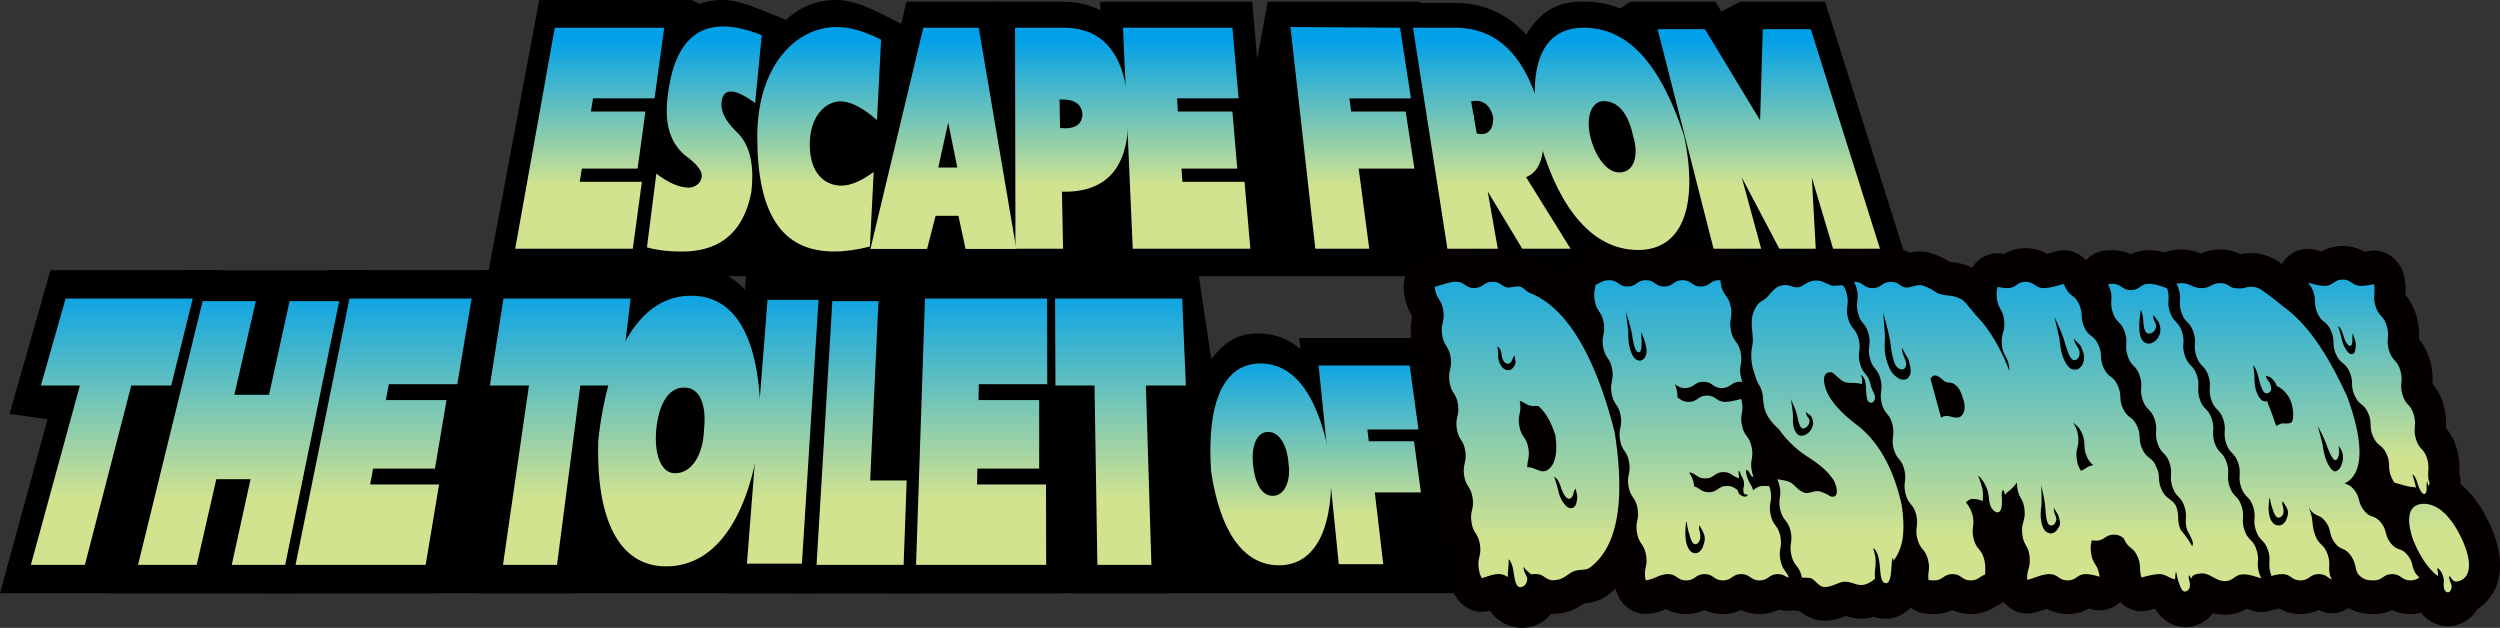 <svg xmlns="http://www.w3.org/2000/svg" xmlns:xlink="http://www.w3.org/1999/xlink" width="980.895mm" height="246.343mm" viewBox="0 0 2780.49 698.296">
  <rect x="0" y="0" width="2780.49" height="698.296" fill="#333333" stroke="none"/>
  <defs>
    <style>
      .cls-1 {
        fill: #fff;
      }

      .cls-2 {
        fill: url(#名称未設定グラデーション_34);
      }

      .cls-3 {
        fill: url(#名称未設定グラデーション_34-2);
      }

      .cls-4 {
        fill: url(#名称未設定グラデーション_34-3);
      }

      .cls-5 {
        fill: url(#名称未設定グラデーション_34-4);
      }

      .cls-6 {
        fill: url(#名称未設定グラデーション_34-5);
      }

      .cls-7 {
        fill: url(#名称未設定グラデーション_34-6);
      }

      .cls-8 {
        fill: url(#名称未設定グラデーション_34-7);
      }

      .cls-9 {
        fill: url(#名称未設定グラデーション_34-8);
      }

      .cls-10 {
        fill: url(#名称未設定グラデーション_34-9);
      }

      .cls-11 {
        fill: url(#名称未設定グラデーション_34-10);
      }

      .cls-12 {
        fill: url(#名称未設定グラデーション_34-11);
      }

      .cls-13 {
        fill: url(#名称未設定グラデーション_34-12);
      }

      .cls-14 {
        fill: url(#名称未設定グラデーション_34-13);
      }

      .cls-15 {
        fill: url(#名称未設定グラデーション_34-14);
      }

      .cls-16 {
        fill: url(#名称未設定グラデーション_34-15);
      }

      .cls-17 {
        fill: #040000;
      }

      .cls-18 {
        fill: url(#名称未設定グラデーション_34-16);
      }

      .cls-19 {
        fill: url(#名称未設定グラデーション_34-17);
      }

      .cls-20 {
        fill: url(#名称未設定グラデーション_34-18);
      }

      .cls-21 {
        fill: url(#名称未設定グラデーション_34-19);
      }

      .cls-22 {
        fill: url(#名称未設定グラデーション_34-20);
      }

      .cls-23 {
        fill: url(#名称未設定グラデーション_34-21);
      }

      .cls-24 {
        fill: url(#名称未設定グラデーション_34-22);
      }

      .cls-25 {
        fill: url(#名称未設定グラデーション_34-23);
      }

      .cls-26 {
        fill: url(#名称未設定グラデーション_34-24);
      }

      .cls-27 {
        fill: url(#名称未設定グラデーション_34-25);
      }

      .cls-28 {
        fill: url(#名称未設定グラデーション_34-26);
      }

      .cls-29 {
        fill: url(#名称未設定グラデーション_34-27);
      }

      .cls-30 {
        fill: url(#名称未設定グラデーション_34-28);
      }
    </style>
    <linearGradient id="名称未設定グラデーション_34" data-name="名称未設定グラデーション 34" x1="655.869" y1="206.815" x2="655.869" y2="42.726" gradientUnits="userSpaceOnUse">
      <stop offset="0" stop-color="#d1e38f"/>
      <stop offset="1" stop-color="#00a0e9"/>
    </linearGradient>
    <linearGradient id="名称未設定グラデーション_34-2" x1="783.372" y1="206.815" x2="783.372" y2="42.726" xlink:href="#名称未設定グラデーション_34"/>
    <linearGradient id="名称未設定グラデーション_34-3" x1="911.088" y1="206.815" x2="911.088" y2="42.726" xlink:href="#名称未設定グラデーション_34"/>
    <linearGradient id="名称未設定グラデーション_34-4" x1="1049.201" y1="206.815" x2="1049.201" y2="42.726" xlink:href="#名称未設定グラデーション_34"/>
    <linearGradient id="名称未設定グラデーション_34-5" x1="1191.955" y1="206.815" x2="1191.955" y2="42.726" xlink:href="#名称未設定グラデーション_34"/>
    <linearGradient id="名称未設定グラデーション_34-6" x1="1319.826" y1="206.815" x2="1319.826" y2="42.726" xlink:href="#名称未設定グラデーション_34"/>
    <linearGradient id="名称未設定グラデーション_34-7" x1="124.347" y1="554.769" x2="124.347" y2="314.347" xlink:href="#名称未設定グラデーション_34"/>
    <linearGradient id="名称未設定グラデーション_34-8" x1="265.381" y1="554.769" x2="265.381" y2="314.347" xlink:href="#名称未設定グラデーション_34"/>
    <linearGradient id="名称未設定グラデーション_34-9" x1="426.603" y1="554.769" x2="426.603" y2="314.347" xlink:href="#名称未設定グラデーション_34"/>
    <linearGradient id="名称未設定グラデーション_34-10" x1="623.105" y1="554.769" x2="623.105" y2="314.347" xlink:href="#名称未設定グラデーション_34"/>
    <linearGradient id="名称未設定グラデーション_34-11" x1="755.623" y1="554.769" x2="755.623" y2="314.347" xlink:href="#名称未設定グラデーション_34"/>
    <linearGradient id="名称未設定グラデーション_34-12" x1="870.557" y1="554.769" x2="870.557" y2="314.347" xlink:href="#名称未設定グラデーション_34"/>
    <linearGradient id="名称未設定グラデーション_34-13" x1="958.281" y1="554.769" x2="958.281" y2="314.347" xlink:href="#名称未設定グラデーション_34"/>
    <linearGradient id="名称未設定グラデーション_34-14" x1="1091.819" y1="554.769" x2="1091.819" y2="314.347" xlink:href="#名称未設定グラデーション_34"/>
    <linearGradient id="名称未設定グラデーション_34-15" x1="1246.164" y1="554.769" x2="1246.164" y2="314.347" xlink:href="#名称未設定グラデーション_34"/>
    <linearGradient id="名称未設定グラデーション_34-16" x1="1698.332" y1="599.77" x2="1698.332" y2="265.192" xlink:href="#名称未設定グラデーション_34"/>
    <linearGradient id="名称未設定グラデーション_34-17" x1="2634.399" y1="510.752" x2="2634.399" y2="277.4" xlink:href="#名称未設定グラデーション_34"/>
    <linearGradient id="名称未設定グラデーション_34-18" x1="2288.554" y1="599.157" x2="2288.554" y2="265.411" xlink:href="#名称未設定グラデーション_34"/>
    <linearGradient id="名称未設定グラデーション_34-19" x1="2032.37" y1="592.929" x2="2032.37" y2="264.802" xlink:href="#名称未設定グラデーション_34"/>
    <linearGradient id="名称未設定グラデーション_34-20" x1="1881.227" y1="586.779" x2="1881.227" y2="265.386" xlink:href="#名称未設定グラデーション_34"/>
    <linearGradient id="名称未設定グラデーション_34-21" x1="2555.693" y1="587.353" x2="2555.693" y2="269.103" xlink:href="#名称未設定グラデーション_34"/>
    <linearGradient id="名称未設定グラデーション_34-22" x1="2712.722" y1="591.097" x2="2712.722" y2="228.713" xlink:href="#名称未設定グラデーション_34"/>
    <linearGradient id="名称未設定グラデーション_34-23" x1="1504.154" y1="206.815" x2="1504.154" y2="42.726" xlink:href="#名称未設定グラデーション_34"/>
    <linearGradient id="名称未設定グラデーション_34-24" x1="1659.163" y1="206.815" x2="1659.163" y2="42.726" xlink:href="#名称未設定グラデーション_34"/>
    <linearGradient id="名称未設定グラデーション_34-25" x1="1792.877" y1="206.815" x2="1792.877" y2="42.726" xlink:href="#名称未設定グラデーション_34"/>
    <linearGradient id="名称未設定グラデーション_34-26" x1="1967.251" y1="206.815" x2="1967.251" y2="42.726" xlink:href="#名称未設定グラデーション_34"/>
    <linearGradient id="名称未設定グラデーション_34-27" x1="1413.369" y1="572.67" x2="1413.369" y2="393.385" xlink:href="#名称未設定グラデーション_34"/>
    <linearGradient id="名称未設定グラデーション_34-28" x1="1523.451" y1="572.67" x2="1523.451" y2="393.385" xlink:href="#名称未設定グラデーション_34"/>
  </defs>
  <title>hd_logo</title>
  <g id="レイヤー_2" data-name="レイヤー 2">
    <g id="タイトル_テキスト" data-name="タイトル・テキスト">
      <g>
        <path d="M1993.777,219.733,1813.073,1.904,1610.449,135.972l-1.248-13.935-92.016-55.681-107.245-64.451-46.964,255.804H1262.685l-11.972-6.255,1.186-8.971-18.763-22.75-17.614,13.335-189.704-99.115-36.751-40.552L960.673,99.916,769.436,0,676.308,92.341l142.43,36.591,3.993,2.634-.077.018-70.481,53.561-18.061,72.565H697.803v49.464h1242.871V257.709H1710.657Zm-942.159,37.145,5.17.831h-5.36Z"/>
        <polyline points="1354.198 305.522 1935.293 1.904 1972.206 205.876 1807.948 274.836"/>
        <g>
          <path class="cls-1" d="M647.481,202.191h69.127l-10.114,74.475H575.702L619.702,30.043H741.418L730.681,109.401H662.223l-2.328,14.652h60.664L711.793,187.542H649.808Z"/>
          <path d="M726.825,307.173l-184.555-.06L599.72 0H769.436L751.605,135.635h-8.163L737.875,175.956h6.768ZM605.043,250.433h80.541l2.987-22.009h-69.827l10.664-67.116h61.525l1.521-11.022H631.158l10.664-67.119h67.936l3.639-26.891H639.681Z"/>
        </g>
        <g>
          <path class="cls-1" d="M839.853,114.59q-17.684-12.818-26.832-12.819-9.179,0-10.491,11.905-1.685,15.268,17.019,33.269,21.797,21.06,15.883,67.76Q821.927,280.946,759.51,280.94q-18.125,0-39.97-5.798l10.427-82.106c15.297,11.804,27.313,17.703,35.949,17.703a15.185,15.185,0,0,0,8.507-2.747,12.488,12.488,0,0,0,5.842-9.463q1.26-10.987-16.576-24.418-25.544-19.532-21.633-61.656,7.823-83.021,62.256-83.023,18.612,0,42.891,9.769Z"/>
          <path d="M759.511,307.173c-13.967,0-29.354-2.203-45.733-6.553l-21.202-5.628,18.858-148.47,10.228,7.893c-3.641-12.086-5.325-26.763-3.699-44.548C721.72,69.982,737.922 0,804.313 0c15.417,0,32.2,6.928,51.308,14.602l17.637,7.085L859.717,160.553l-5.065-3.672c6.227,16.974,7.824,37.503,4.763,61.426l-.342,2.052C847.663,276.342,812.305,307.173,759.511,307.173ZM746.679,253.886a106.513,106.513,0,0,0,12.832.82c29.801,0,45.42-13.367,52.067-44.651,2.567-21.184-.173-35.829-8.145-43.532-18.656-17.916-27.066-36.763-24.946-55.963,2.567-23.276,19.549-37.967,40.775-34.503L821.028,57.944a70.438,70.438,0,0,0-16.715-2.28c-9.745,0-32.568,0-38.169,59.456-2.178,23.814,5.005,32.587,11.507,37.56,19.662,14.839,28.669,31.383,26.643,49.077a38.831,38.831,0,0,1-17.392,28.713,37.526,37.526,0,0,1-20.987,6.502,50.473,50.473,0,0,1-16.699-3.054Z"/>
        </g>
        <g>
          <path class="cls-1" d="M930.158,30.043q22.192,0,49.766,14.04l-4.522,89.433c-16.046-13.835-29.535-20.756-40.589-20.756q-25.241,0-34.196,47.919,8.467,45.787,35.154,45.786,15.212,0,35.958-15.261l-4.219,83.021q-21.7,5.498-39.829,5.495-87.867,0-85.428-127.586Q865.345,30.049,930.158,30.043Z"/>
          <path d="M927.682,305.952c-31.706,0-57.272-10.509-75.986-31.232-23.785-26.342-34.79-66.626-33.65-123.161l.047-2.368.441-2.323C836.487,51.941,874.043 0,930.159 0c18.527,0,38.172,9.214,60.049,20.332l14.786,7.518-7.984,157.832-.72-.621-5.604,110.23L973.023,299.769C956.834,303.871,941.58,305.952,927.682,305.952ZM866.422,155.065c-.533,39.852,6.156,67.753,19.891,82.963,9.39,10.401,22.923,15.457,41.369,15.457a117.997,117.997,0,0,0,16.696-1.27l1.035-20.356a56.776,56.776,0,0,1-9.642.84c-17.377,0-48.137-8.688-58.895-66.865l-.962-5.192.975-5.186c10.682-56.971,37.396-68.929,57.923-68.929a56.308,56.308,0,0,1,18.548,3.319l1.445-28.551c-9.088-3.336-17.337-5.018-24.646-5.018C900.608,56.276,879.169,89.509,866.422,155.065Zm59.003,5.579c0,12.562,6.04,19.587,10.346,19.587,2.346,0,9.216-1.045,22.337-10.717l10.866-8.01-8.652-7.461c-16.61-14.324-24.166-15.05-25.511-15.05a1.961,1.961,0,0,0-.441.034C934.373,139.033,925.425,141.143,925.425,160.644Z"/>
        </g>
        <g>
          <path class="cls-1" d="M1088.531,32.791l41.364,242.046h-56.408l-7.511-34.796h-25.385l-8.731,34.796H968.837l58.059-242.046Zm-23.807,153.528L1054.567,136.264l-10.999,50.054Z"/>
          <path d="M1159.002,301.07H1054.284l-1.81-8.383-2.104,8.383H937.529L1008.173,1.904h100.498Zm-66.312-52.467h8.097l-6.161-36.051h-81.713L1046.652,59.026h-1.03l-45.475,189.577h13.205l8.73-34.796h63.096Zm-29.005-189.577L1093.486,205.876,1068.39,59.026Z"/>
        </g>
        <g>
          <path class="cls-1" d="M1128.907,32.485h53.745q70.406,0,72.313,94.01,1.724,88.523-73.861,86.686l1.219,63.485h-52.938Zm74.967,94.01q-1.569-16.783-25.476-15.87l.601,31.74Q1203.626,144.815,1203.874,126.495Z"/>
          <path d="M1207.044,302.9H1105.224L1104.641,1.904h78.011c35.15,0,94.429,19.894,96.52,124.021.738,37.95-8.068,67.119-26.173,86.709-12.154,13.151-27.972,21.506-47.209,24.976Zm-53.499-52.468h4.054l-1.23-64.093,25.274.612c17.28.481,29.735-3.43,37.136-11.443,8.397-9.086,12.427-25.391,11.978-48.462-1.206-60.048-23.832-68.328-48.105-68.328h-29.481Zm30.742-81.559q-3.622,0-7.501-.387l-21.549-2.143L1153.7,85.322l23.842-.914c22.453-.831,47.58,9.043,50.42,39.442l.142,1.503-.021,1.509c-.202,15.622-6.763,25.257-12.233,30.586C1208.058,165.045,1197.462,168.874,1184.286,168.874Z"/>
        </g>
        <g>
          <path class="cls-1" d="M1315.036,202.191h69.127l6.484,74.475H1259.855L1248.891,30.043H1370.607l6.949,79.358H1309.099l.937,14.652h60.664l5.382,63.488h-61.985Z"/>
          <path d="M1417.251,302.9H1236.779L1223.596,1.904h169.148l11.431,133.73h-8.176l3.418,40.321h6.784ZM1282.93,250.433h81.114l-1.918-22.009h-69.686l-4.288-67.116h61.394l-.935-11.022h-61.165l-4.296-67.119h67.786l-2.354-26.891h-74.283Z"/>
        </g>
        <g>
          <path class="cls-1" d="M1528.247,276.666h-59.946l-27.71-246.623h121.716l12.338,79.358h-68.458l1.932,14.652h60.664l9.693,63.488h-61.985Z"/>
          <path d="M1556.168,302.9h-109.31l-36.917-300.996H1579.47l23.807,133.73h-8.184l11.933,78.14h-62.613Zm-66.422-52.468h10.583l-11.754-89.125h61.357l-1.684-11.022h-61.123L1478.264,83.167h67.749l-4.18-26.891H1467.931Z"/>
        </g>
        <g>
          <path class="cls-1" d="M1570.475,28.517H1616.81q69.769,0,96.422,94.622,11.462,63.181-15.963,73.863l49.544,79.664h-53.717l-38.521-63.791,11.273,63.791h-56.054Zm76.932,120.567q13.614,0,13.309-18.926-4.603-18.008-19.519-18.008a22.73,22.73,0,0,0-5.049.612l6.301,35.711A22.631,22.631,0,0,0,1647.407,149.083Z"/>
          <path d="M1792.324,302.9h-202.94L1541.992,3.25h75.564c72.397,0,104.24,60.578,118.829,112.209l.607,2.622c5.089,28.058,6.644,61.65-7.44,83.882ZM1630.207,250.433h6.353l-14.082-79.683-.778-.176L1607.901,92.39l.699-.159-.851-4.814,2.659,4.401,20.755-4.731a45.41,45.41,0,0,1,10.034-1.173c20.874,0,36.895,13.922,42.856,37.244l.82,3.205.055,3.328c.234,14.355-3.46,25.844-10.987,34.144a34.468,34.468,0,0,1-14.303,9.507l5.1,8.446,24.349-9.476c1.272-.492,6.405-9.937.625-42.789-19.302-66.991-50.817-74.773-72.901-74.773h-17.611Zm7.968-113.512a6.727,6.727,0,0,0,2.945,1.449l-.428-2.203Zm.835-9.416a12.827,12.827,0,0,0-2.02,3.111l2.614-.051Z"/>
        </g>
        <g>
          <path class="cls-1" d="M1760.817,24.548q72.94,6.112,112.363,126.977,23.242,112.327-51.243,129.415-75.864-12.203-108.11-119.649Q1687.486,36.756,1760.817,24.548Zm7.814,126.977q6.997,30.216,32.296,40.288,24.975-9.766,15.498-40.288-6.731-31.74-32.774-39.07Q1761.324,119.779,1768.631,151.525Z"/>
          <path d="M1818.382,306.888c-59.342,0-103.131-55.943-127.583-137.494l-.573-2.243c-12.458-58.898-9.576-101.792,8.812-131.14,12.86-20.526,30.908-34.107,58.594-34.107h5.703c60.924,0,102.976,49.991,132.672,140.864l.483,1.483.318,1.534c10.604,51.252,7.551,90.008-9.327,118.482-12.958,21.859-31.59,42.339-60.535,42.339Zm-81.193-152.6c17.905,58.989,45.404,91.73,83.952,99.894,12.001-3.504,20.401-9.505,25.595-18.269,9.127-15.394,10.204-42.041,3.132-77.124-22.108-66.86-51.741-103.102-88.126-107.787-13.974,2.995-19.597,9.624-22.637,14.48C1732.092,76.669,1726.107,101.152,1737.189,154.288Zm63.669,65.445-8.276-3.293c-24.415-9.71-40.82-29.951-47.435-58.533l-.003-.014c-6.25-27.062-1.258-59.803,31.493-70.546l6.516-2.135,6.587,1.853c25.611,7.207,43.334,27.552,50.015,57.355,9.808,33.276-1.847,60.822-30.608,72.069Z"/>
        </g>
        <g>
          <path class="cls-1" d="M1958.763,276.666h-52.94l-62.237-244.181H1896.255l61.308,101.338,3.006-101.338h53.387l76.96,244.181H2038.755l-23.663-79.358,4.396,79.358h-40.484l-41.836-79.358Z"/>
          <path d="M2126.078,307.158H1888.699L1813.072,1.904H1907.935l27.888,48.132-.158-48.132h94.153ZM2056.377,250.433h.686l-12.69-40.264Zm-63.32,0h.72L1983.718,68.784l-4.414,148.823-27.597-45.61Zm-68.803,0h2.125L1892.833,127.152Z"/>
        </g>
        <path class="cls-2" d="M644.791,202.191h69.127L703.804,276.666H573.012L617.01,30.825H738.726l-10.736,78.576H659.533l-2.328,14.652h60.664l-8.767,63.488H647.118Z"/>
        <path class="cls-3" d="M839.853,114.59q-17.684-12.818-26.832-12.819-9.179,0-10.491,11.905-1.685,15.268,17.019,33.269,21.797,21.06,15.883,67.76c-9.003,44.161-35.162,65.015-76.74,65.015-12.083,0-24.599-.716-39.152-4.577l10.427-82.106c15.297,11.804,27.49,15.64,36.126,15.64A15.185,15.185,0,0,0,774.6,205.929a12.471,12.471,0,0,0,5.842-9.463c.681-6.02-4.884-13.397-16.752-22.355q-25.544-19.532-21.633-61.656,7.823-83.021,62.256-83.023,18.612,0,42.891,9.769Z"/>
        <path class="cls-4" d="M930.158,30.043q22.192,0,49.766,14.04l-4.522,89.433c-16.046-13.835-29.535-20.756-40.589-20.756-16.828,0-34.196,16.723-34.196,47.919,0,32.931,17.4,45.786,35.154,45.786q15.212,0,35.958-15.261l-4.219,83.021q-21.7,5.498-39.829,5.495c-58.578,0-85.428-42.507-85.428-127.586C842.253,71.186,886.841,30.043,930.158,30.043Z"/>
        <path class="cls-5" d="M1088.531,30.825l41.797,246.06h-56.408l-7.944-36.845h-25.385l-9.494,36.845H968.074l58.822-246.06Zm-23.807,155.493L1054.567,136.264l-10.999,50.054Z"/>
        <path class="cls-6" d="M1128.907,30.825h53.745c46.937,0,71.056,32.998,72.313,95.67q1.724,88.523-73.861,86.686l1.219,63.485h-52.938Zm74.967,95.67q-1.569-16.783-25.476-15.87l.601,31.74Q1203.626,144.815,1203.874,126.495Z"/>
        <path class="cls-7" d="M1315.036,202.191h69.127l6.484,74.475H1259.855L1249.005,30.825h121.716l6.836,78.576H1309.099l.937,14.652h60.664l5.382,63.488h-61.985Z"/>
        <polyline points="1385.717 656.373 10.651 460.312 113.156 429.153 279.299 418.184"/>
        <polyline points="1187.068 483.999 1332.356 300.479 1385.717 656.373 1095.569 581.156"/>
        <polyline points="1385.717 656.373 997.506 300.479 918.59 407.215 924.61 571.753 1002.865 584.29"/>
        <rect x="109.533" y="439.418" width="1547.415" height="220.371"/>
        <g>
          <path class="cls-1" d="M214.377,331.995,190.442,428.797H146.001L94.395,628.273H34.317L88.86,428.797H45.441L72.992,331.995Z"/>
          <path d="M111.79,659.789H0l54.542-199.477H10.651L56.142,300.479H247.604L208.087,460.312H163.395ZM68.635,596.758h8.365l51.605-199.477h44.193l8.352-33.772H89.845l-9.613,33.772H123.177Z"/>
        </g>
        <g>
          <path class="cls-1" d="M216.079,628.273H150.831l71.832-293.345h59.156L257.946,439.066h38.606l22.84-104.138h55.158L314.484,628.273h-59.431l20.91-95.339H237.9Z"/>
          <path d="M333.087,659.789H117.701l87.267-358.999H406.062Zm-45.94-63.031h8.733L343.039,366.443h-5.378L314.82,470.581h-89.369l23.874-104.138h-8.967L183.961,596.758h14.066l21.819-95.339h88.21Z"/>
        </g>
        <g>
          <path class="cls-1" d="M406.307,538.804H482.97l-14.953,89.469H323.312l60.026-296.278h135.794l-15.894,95.339H427.079l-3.279,17.598h67.457L478.365,521.199H409.588Z"/>
          <path d="M487.531,659.789H291.889l72.794-359.31H549.161L522.762,458.848h-9.067l-8.189,48.442h7.509ZM354.738,596.758h93.767l4.419-26.437H375.517l15.028-80.638h68.353l2.238-13.234H393.007l15.033-80.631h75.676l5.386-32.309h-87.107Z"/>
        </g>
        <g>
          <path class="cls-1" d="M701.345,331.995,689.868,428.797H645.426L619.493,628.273H559.415L588.285,428.797H544.866l15.093-96.802Z"/>
          <path d="M639.951,659.789H530.216l28.871-199.477H515.246l24.92-159.833H729.58L710.633,460.312H665.888Zm-51.337-63.031h10.417l25.936-199.477h44.138l4.004-33.772H579.753l-5.268,33.772h43Z"/>
        </g>
        <g>
          <path class="cls-1" d="M768.51,325.394q79.1,7.338,77.511,152.537-16.379,134.947-105.166,155.473Q661.452,618.739,665.387,489.667,682.156,340.065,768.51,325.394ZM729.879,477.931q-3.466,36.304,20.859,48.406,31.353-11.732,32.235-48.406,4.382-38.13-21.848-46.933Q733.563,439.798,729.879,477.931Z"/>
          <path d="M737.454,657.604c-33.361-3.143-58.646-18.23-75.163-49.684-15.527-29.566-22.626-69.774-21.1-119.513l.236-3.293c8.857-79.007,38.453-190.969,123.944-190.969l4.86-.188c33.653,3.126,60.411,22.44,77.386,55.86,15.798,31.098,23.193,73.146,22.613,128.544l-.024,2.257-.271,2.23c-8.701,71.692-36.708,174.582-124.85,174.582ZM689.533,492.562c-2.207,83.603,25.209,102.944,50.922,108.854,46.108-12.427,72.04-52.679,81.374-126.184.641-107.862-34.711-116.26-52.516-118.155C710.756,368.799,695.639,439.36,689.533,492.562Zm60.12,66.973-7.556-3.758c-26.727-13.292-39.937-43.084-36.246-81.736l.003-.017c3.691-38.471,21.27-64.621,49.503-73.635l5.914-1.888,5.898,1.98c29.226,9.807,44.083,39.767,39.942,80.32-1.474,37.476-19.069,64.364-49.682,75.823Zm4.254-77.701a35.907,35.907,0,0,0-.066,8.59c4.703-4.408,4.826-9.315,4.931-13.521l.045-1.829.208-1.809a42.025,42.025,0,0,0,.307-7.424c-2.872,2.968-4.629,7.684-5.425,15.994Z"/>
        </g>
        <g>
          <path class="cls-1" d="M892.966,628.273H831.812L854.685,334.928h56.757Z"/>
          <path d="M915.273,659.789H805.017l25.098-359.878H935.032Zm-56.665-63.031h12.049L885.164,366.443h-8.599Z"/>
        </g>
        <g>
          <path class="cls-1" d="M905.473,628.273l17.577-293.345h51.29l-9.25,199.473h40.62l-3.397,93.872Z"/>
          <path d="M1025.413,659.789H879.298l18.664-359.878h99.405L990.807,502.886h40.281Zm-93.764-63.031h47.567l1.114-30.842H939.37l9.251-199.474h-3.174Z"/>
        </g>
        <g>
          <path class="cls-1" d="M1081.331,538.804h76.663l.18,89.469H1013.47l9.91-296.278h135.794l.233,95.339h-76.159l-.303,17.598h67.455l.009,76.267h-68.775Z"/>
          <path d="M1182.45,659.789H988.179l12.017-359.31h183.115l.384,158.37h-9.08l.005,48.442h7.524Zm-143.69-63.031h95.138l-.053-26.437h-77.273l1.385-80.638H1126.192V476.449h-68.007l1.385-80.631h75.547l-.079-32.309h-88.476Z"/>
        </g>
        <g>
          <path class="cls-1" d="M1309.435,331.995l4.08,96.802h-44.444l6.123,199.476h-60.076L1211.933,428.797h-43.419l-.463-96.802Z"/>
          <path d="M1300.393,659.789H1191.406l-3.187-199.477h-43.768l-.767-159.833H1332.356l6.736,159.833h-44.821Zm-61.559-63.031h11.163l-6.122-199.477h44.064l-1.424-33.772h-94.101l.163,33.772h43.069Z"/>
        </g>
        <path class="cls-8" d="M214.377,331.995,190.442,428.797H146.001L94.395,628.273H34.317L88.86,428.797H45.441L72.992,331.995Z"/>
        <path class="cls-9" d="M218.769,628.273H153.521l71.832-293.345h59.156L260.636,439.066h38.606L322.083,334.928h55.158L317.175,628.273H257.744l20.91-95.339H240.59Z"/>
        <path class="cls-10" d="M411.688,538.804h76.663l-14.953,89.469H328.693l60.026-296.278h135.794l-15.894,95.339H432.46l-3.279,17.598H496.637L483.745,521.199H414.968Z"/>
        <path class="cls-11" d="M701.345,331.995,689.868,428.797H645.426L619.493,628.273H559.415L588.285,428.797H544.866l15.093-96.802Z"/>
        <path class="cls-12" d="M768.51,328.896c52.867,0,78.525,52.233,77.511,149.035C835.102,567.896,799.997,629.903,740.856,629.903c-53.466,0-78.113-54.189-75.469-140.236C676.567,389.932,712.164,328.896,768.51,328.896ZM729.879,477.931c-2.311,24.203,3.808,48.406,20.859,48.406,20.614,0,31.621-23.957,32.235-48.406,2.921-25.42-3.55-46.933-21.848-46.933C741.758,430.998,732.319,452.511,729.879,477.931Z"/>
        <path class="cls-13" d="M891.895,626.88H830.742l22.872-293.345H910.371Z"/>
        <path class="cls-14" d="M908.163,628.273l17.577-293.345h51.29l-9.25,199.473h40.62l-3.397,93.872Z"/>
        <path class="cls-15" d="M1086.712,538.804h76.663l.18,89.469h-144.704l9.91-296.278h135.794l.233,95.339h-76.159l-.303,17.598h67.455l.009,76.267h-68.775Z"/>
        <path class="cls-16" d="M1314.816,331.995l4.08,96.802h-44.444l6.123,199.476H1220.5L1217.313,428.797h-43.419l-.463-96.802Z"/>
        <polyline points="1449.771 377.188 1354.716 652.825 1605.135 532.476"/>
        <g>
          <path class="cls-1" d="M1398.617,395.579q63.123,5.76,82.359,119.735,6.181,105.928-60.618,122.04-64.4-11.512-79.517-112.828Q1332.903,407.094,1398.617,395.579Zm-8.808,119.735q2.403,28.498,23.203,37.997,22.954-9.209,18.473-37.997-1.939-29.93-23.769-36.84Q1387.321,485.381,1389.808,515.314Z"/>
          <path d="M1417.772,656.363c-64.04,0-87.524-72.977-95.589-127.129l-.276-2.539c-3.025-44.771,1.233-79.309,13.019-105.591,12.695-28.311,33.589-50.04,61.153-50.04l1.928-.338,1.941.177c63.597,0,89.394,78.853,99.588,139.091l.289,1.705.103,1.742c6.177,105.87-38.495,142.741-76.109,142.741Zm-58.084-135.292c8.381,54.77,27.579,83.862,60.242,91.168,22.275-6.26,45.853-23.707,42.19-93.321-15.552-89.499-49.192-96.999-62.834-98.467C1377.687,424.872,1354.554,441.302,1359.687,521.07Zm52.941,58.281-5.906-2.695c-20.701-9.451-33.415-30.279-35.806-58.649l-.002-.016c-2.683-32.039,9.287-55.763,32.017-63.459l4.628-1.568,4.648,1.471c22.306,7.062,35.808,27.422,38.117,57.403,4.351,31.089-7.439,55.368-31.712,65.112Zm-3.927-66.734c.499,5.919,2.048,12.957,4.401,12.957.386-1.262-.241-9.127-.241-9.127-.406-6.268-2.112-10.995-4.108-10.946a33.187,33.187,0,0,0-.052,7.116Z"/>
        </g>
        <g>
          <path class="cls-1" d="M1542.413,633.326H1490.352l-23.611-232.566H1573.334l10.283,74.837h-59.782l1.627,13.814h52.949l8.087,59.866h-53.986Z"/>
          <path d="M1564.554,658.065h-90.861l-28.635-282.044h144.185l17.08,124.314h-7.138l9.953,73.68h-54.484Zm-57.542-49.476H1520.272l-9.899-84.05h53.486l-1.402-10.388H1509.148l-7.453-63.292h59.217l-3.485-25.361H1488.424Z"/>
        </g>
        <g>
          <g>
            <path class="cls-17" d="M1692.689,698.296a43.691,43.691,0,0,1-35.639-19.121c-14.79,4.314-30.448-2.448-38.446-16.636a67.198,67.198,0,0,1-7.86-23.274,71.306,71.306,0,0,1,.686-27.08,66.312,66.312,0,0,1-8.844-24.961,71.335,71.335,0,0,1,.686-27.062,66.331,66.331,0,0,1-8.844-24.949,71.306,71.306,0,0,1,.686-27.08,66.381,66.381,0,0,1-8.844-24.961,71.349,71.349,0,0,1,.683-27.046,63.963,63.963,0,0,1-5.651-11.999q-.493-1.416-.882-2.874l-.452-1.702a76.982,76.982,0,0,1-1.815-8.534,71.396,71.396,0,0,1,.68-27.092,66.342,66.342,0,0,1-8.841-24.949,71.355,71.355,0,0,1,.683-27.074,66.38,66.38,0,0,1-8.841-24.952c-.171-1.096-.301-2.11-.419-3.136-2.2-18.993,9.172-36.823,26.374-41.189,1.56-.396,3.558-1.029,5.674-1.702,6.989-2.214,15.689-4.972,25.741-4.972a47.699,47.699,0,0,1,20.393,4.442,48.982,48.982,0,0,1,42.867,1.023c8.211-.843,19.933-.25,31.272,8.379.672.512,1.551,1.206,2.495,1.955.118.094.236.189.357.286,48.332,20.588,85.267,77.233,109.825,168.483.037.134.07.271.107.405h0c.899,3.346,1.784,6.723,2.647,10.154q.447,1.786.731,3.608c14.835,95.428.481,157.175-43.887,188.767a33.54,33.54,0,0,1-7.742,4.116,57.993,57.993,0,0,1-16.344,3.495c-5.089,3.608-14.172,9.749-28.124,11.244-1.65.177-3.142.301-4.465.393a31.027,31.027,0,0,1-3.982.027c-.098-.006-.2-.012-.301-.018a43.587,43.587,0,0,1-5.407,5.587,41.379,41.379,0,0,1-26.955,9.996Zm14.543-97.243c.141,0,.281,0,.424.003a48.39,48.39,0,0,1,20.686,4.479,56.735,56.735,0,0,1,7.821-4.296,54.37,54.37,0,0,1,16.473-4.439c12.474-14.027,16.617-44.651,11.985-88.236-1.987,17.492-8.942,36.022-27.2,47.282a33.19,33.19,0,0,1-7.63,3.471,51.486,51.486,0,0,1-8.689,1.93c-11.055,1.358-19.48-2.058-24.516-4.098-.011-.003-.022-.009-.031-.012a33.395,33.395,0,0,1-21.65-10.215,36.881,36.881,0,0,1-4.12-5.073c.388,1.711.736,3.52,1.037,5.444a71.346,71.346,0,0,1-.683,27.074,66.365,66.365,0,0,1,8.841,24.945q.299,1.9.495,3.693a51.135,51.135,0,0,1,6.694,2.518A43.641,43.641,0,0,1,1707.232,601.054Zm-44.252-78.712c.489.822.975,1.669,1.453,2.548a40.076,40.076,0,0,1-.315-4.281c-.048-2.351.028-4.521.174-6.491A73.222,73.222,0,0,1,1662.98,522.341Zm57.359.99h0Zm-55.762-18.874a70.476,70.476,0,0,1-.135,7.95c.261-2.615.629-4.832.961-6.613Q1664.985,505.136,1664.576,504.457Zm-7.939-49.784c.008.03.014.061.02.091C1656.651,454.736,1656.646,454.706,1656.637,454.672Zm-9.971-36.378a66.365,66.365,0,0,1,8.841,24.945c.065.414.126.822.183,1.227a38.923,38.923,0,0,1,10.462-25.46,32.733,32.733,0,0,1,32.295-9.478,50.796,50.796,0,0,1,11.249,4.582,40.546,40.546,0,0,1,9.524,1.291,33.492,33.492,0,0,1,13.169,6.896,80.131,80.131,0,0,1,13.244,14.502c-16.122-41.36-35.79-68.263-56.164-75.863a33.314,33.314,0,0,1-4.777-2.229c-.944-.536-1.846-1.099-2.74-1.696a48.435,48.435,0,0,1-9.524-.046,31.91,31.91,0,0,1-5.171-.993,47.072,47.072,0,0,1-7.262-2.688,47.707,47.707,0,0,1-20.127,4.442,72.905,72.905,0,0,1-1.326,8.379,66.346,66.346,0,0,1,8.844,24.955A71.422,71.422,0,0,1,1646.667,418.294Z"/>
            <path class="cls-17" d="M2694.508,590.808a37.008,37.008,0,0,1-8.891-1.087,37.411,37.411,0,0,1-20.736-13.793c-1.054-.286-2.074-.569-3.055-.84-2.035-.566-4.066-1.136-6.109-1.629a34.221,34.221,0,0,1-18.98-12.526,64.735,64.735,0,0,1-7.756-13.111,69.119,69.119,0,0,1-6.211-25.405,59.975,59.975,0,0,1-14.349-20.29,69.118,69.118,0,0,1-6.216-25.442,59.898,59.898,0,0,1-14.427-20.36,69.106,69.106,0,0,1-6.216-25.439,59.898,59.898,0,0,1-14.427-20.36,69.196,69.196,0,0,1-6.216-25.436,59.956,59.956,0,0,1-14.427-20.363,69.394,69.394,0,0,1-6.267-26.434,39.94,39.94,0,0,1-4.069-41.631c7.481-15.26,23.631-22.976,39.081-18.695l.837.234c1.703.475,3.878,1.081,5.786,1.559a48.801,48.801,0,0,1,48.079.317c1.037-.161,2.094-.353,2.951-.557,18.398-4.36,36.614,8.053,40.967,27.899a70.879,70.879,0,0,1,1.444,20.503,62.368,62.368,0,0,1,12.002,22.79,70.928,70.928,0,0,1,3.038,26.593,62.336,62.336,0,0,1,11.994,22.784,70.927,70.927,0,0,1,3.035,26.587,62.243,62.243,0,0,1,11.952,22.653c.267.859.506,1.742.728,2.658a70.503,70.503,0,0,1,2.279,23.941,62.329,62.329,0,0,1,11.988,22.768c3.445,11.311,3.206,20.759,2.892,27.838a44.495,44.495,0,0,1,1.296,15.148,42.025,42.025,0,0,1-1.073,6.391,49.092,49.092,0,0,1-10.013,27.028C2717.526,585.206,2706.215,590.808,2694.508,590.808Z"/>
            <path class="cls-17" d="M2430.798,697.502a37.523,37.523,0,0,1-25.123-9.834,46.715,46.715,0,0,1-8.804-10.806c-1.607.374-3.577.886-5.887,1.571-12.022,3.587-24.432-.186-32.961-8.967-.146.143-.292.28-.441.42a32.55,32.55,0,0,1-32.07,7.49c-.804-.25-1.532-.46-2.184-.636a48.836,48.836,0,0,1-47.006.28c-.829.283-1.664.575-2.369.825a100.999,100.999,0,0,1-12.429,3.754,32.493,32.493,0,0,1-27.641-6.835,35.642,35.642,0,0,1-5.505-5.639,33.638,33.638,0,0,1-8.647,5.094,48.945,48.945,0,0,1-48.209,4.25,47.769,47.769,0,0,1-20.393,4.439c-2.361,0-5.727-.171-9.004-.454-16.052-1.398-29.083-14.627-31.407-31.894a70.494,70.494,0,0,1-.166-17.407,63.462,63.462,0,0,1-11.185-23.432,71.2,71.2,0,0,1-2.046-26.778,63.519,63.519,0,0,1-11.114-23.344,71.197,71.197,0,0,1-2.04-26.803,63.464,63.464,0,0,1-11.182-23.432,71.129,71.129,0,0,1-2.04-26.803,63.427,63.427,0,0,1-11.182-23.429,71.205,71.205,0,0,1-2.043-26.803,63.506,63.506,0,0,1-11.179-23.423,71.24,71.24,0,0,1-2.043-26.809,63.506,63.506,0,0,1-11.179-23.423,71.42,71.42,0,0,1-1.936-27.75,40.177,40.177,0,0,1,.191-35.304c6.039-12.06,17.687-19.568,30.35-19.568h.309a47.713,47.713,0,0,1,20.393,4.439,49.045,49.045,0,0,1,41.681.423,45.807,45.807,0,0,1,21.422.134,51.456,51.456,0,0,1,6.612,2.168,32.027,32.027,0,0,1,4.083,1.556,107.058,107.058,0,0,1,11.921,6.427c.141.021.287.043.433.061.759.104,1.54.201,2.411.289a67.628,67.628,0,0,1,22.209,6.056c7.728-11.969,21.543-18.338,35.422-15.163a48.803,48.803,0,0,1,47.9-.219c1.891-.475,4.041-1.075,5.724-1.544,1.602-.448,3.198-.889,4.774-1.309,12.168-3.233,24.553.95,32.868,10.118a33.452,33.452,0,0,1,21.669-10.833c1.644-.143,4.831-.381,7.706-.381a47.768,47.768,0,0,1,20.393,4.439,47.748,47.748,0,0,1,20.393-4.439c11.308,0,21.357,3.501,28.692,6.056l1.686.585c10.282,3.535,18.446,12.069,22.077,23.076a70.627,70.627,0,0,1,3.622,25.481,61.326,61.326,0,0,1,12.691,22.166,70.612,70.612,0,0,1,3.909,26.352,61.329,61.329,0,0,1,12.682,22.157,70.567,70.567,0,0,1,3.909,26.355,61.319,61.319,0,0,1,12.682,22.16,70.473,70.473,0,0,1,3.909,26.349,61.319,61.319,0,0,1,12.682,22.16,70.548,70.548,0,0,1,3.912,26.352,61.37,61.37,0,0,1,12.682,22.157c.155.457.337,1.063.511,1.669a70.258,70.258,0,0,1,3.324,24.574,61.329,61.329,0,0,1,12.682,22.157l.003.006a70.996,70.996,0,0,1,3.844,27.811,40.019,40.019,0,0,1-3.013,39.959c-8.523,12.222-23.058,17.586-36.69,13.528-1.161-.344-2.332-.706-3.513-1.069-1.155-.356-2.577-.795-3.917-1.181a47.591,47.591,0,0,1-24.3,6.549,49.946,49.946,0,0,1-13.039-1.742,41.794,41.794,0,0,1-12.958,11.065A36.585,36.585,0,0,1,2430.798,697.502Zm-28.431-44.462c0,.012.003.027.003.04C2402.37,653.067,2402.367,653.052,2402.367,653.04Zm142.353-29.123.006.012Zm-255.586-21.791c.674.14,1.338.289,1.978.451a79.896,79.896,0,0,1,1.706-9.828l.155-.691a37.365,37.365,0,0,1,15.681-23.265,32.617,32.617,0,0,1,18.702-5.407,46.412,46.412,0,0,1,24.277-6.153,47.646,47.646,0,0,1,22.481,5.761c-.16-.326-.32-.655-.481-.99a68.907,68.907,0,0,1-6.719-25.204,53.998,53.998,0,0,1-6.146-6.275c-4.123,12.1-13.691,20.972-25.196,23.624a48.809,48.809,0,0,1-11.879,5.462c-14.371,4.339-29.684-1.812-37.971-15.242a66.936,66.936,0,0,1-9.92-26.955,71.376,71.376,0,0,1,.792-27.074c-.191-.323-.382-.649-.573-.98-9.122-15.909-5.98-36.68,7.357-48.6a32.551,32.551,0,0,1,29.268-7.715,69.921,69.921,0,0,1-3.482-6.449,68.789,68.789,0,0,1-6.711-25.198,59.369,59.369,0,0,1-14.782-19.937,68.714,68.714,0,0,1-6.621-24.136,57,57,0,0,1-17.37-.429,69.829,69.829,0,0,1-2.366,22.242,67.557,67.557,0,0,1,7.655,25.567c.264,2.402.419,4.878.455,7.472.267,17.952-11.274,33.577-27.498,37.231a32.117,32.117,0,0,1-22.718-3.304c2.583,24.483-9.054,41.628-21.933,49.952a33.347,33.347,0,0,1-7.624,3.657A42.761,42.761,0,0,1,2171.89,501.622a32.642,32.642,0,0,1-24.159.177,74.336,74.336,0,0,1,3.33,9.911,71.186,71.186,0,0,1,2.043,26.809c.829,1.096,1.655,2.244,2.467,3.468a37.321,37.321,0,0,1,7.351-10.62c4.71-4.741,14.613-12.837,28.046-13.808a54.967,54.967,0,0,1,18.598,2.028,50.756,50.756,0,0,1,4.162-3.495,8.899,8.899,0,0,0,1.992-2.098c9.012-12.931,24.682-18.101,38.811-12.824,13.761,5.139,23.027,19.051,23.271,34.728a67.475,67.475,0,0,1,8.121,26.431,71.091,71.091,0,0,1-1.99,27.019A64.228,64.228,0,0,1,2289.134,602.126Zm45.781-37.636a.094.094,0,0,0,.031.006A.094.094,0,0,1,2334.914,564.49Zm-221.479-176.671a61.281,61.281,0,0,1,6.404,10.325c10.103-15.242,28.209-21.895,45.446-15.61a46.719,46.719,0,0,1,12.205,6.75,42.884,42.884,0,0,1,7.736,2.567,95.309,95.309,0,0,0-11.898-14.505,36.528,36.528,0,0,1-4.901-5.971c-1.38-1.632-3.041-3.596-4.578-5.417-1.296-.143-2.484-.289-3.62-.445-2.077-.28-3.943-.594-5.648-.935l-.194-.037q-.32-.059-.641-.128c-.728-.155-1.399-.317-2.074-.481-.548-.134-1.009-.25-1.436-.365-.807-.213-1.571-.441-2.332-.682-.652-.204-1.163-.371-1.655-.542-.829-.295-1.422-.518-1.981-.737-.604-.237-1.197-.487-1.773-.737-.888-.387-1.602-.719-2.273-1.053-.618-.304-1.355-.697-2.082-1.099-.503-.277-.894-.499-1.279-.725-1.324-.792-2.422-1.51-3.575-2.326q-.072-.041-.152-.091c-1.085.268-2.279.536-3.561.773a49.549,49.549,0,0,1-15.667.381,31.916,31.916,0,0,1-4.027-.801c.534,1.595,1.04,3.285,1.515,5.085A71.214,71.214,0,0,1,2113.435,387.819Zm53.514-96.859h0Zm-.374-.073.11.021c.051.009.101.018.152.03l-.259-.07Zm-.059-.037.034.009Zm-.045-.012a.219.219,0,0,1,.042.012A.219.219,0,0,0,2166.472,290.838Z"/>
            <path class="cls-17" d="M2030.001,690.313a42.302,42.302,0,0,1-20.031-4.975,49.074,49.074,0,0,1-8.169-5.49c-14.748-1.029-27.309-12.167-31.123-27.695a64.092,64.092,0,0,1-11.581-24.781,71.336,71.336,0,0,1-1.577-26.879,64.032,64.032,0,0,1-10.797-23.712,71.602,71.602,0,0,1-1.439-27.951,40.112,40.112,0,0,1,2.459-36.257,36.659,36.659,0,0,1,6.581-8.053q-.396-.53-.798-1.072a87.736,87.736,0,0,1-20.495-28.149c-4.311-9.652-5.994-20.99-6.646-28.639-.126-.231-.247-.466-.368-.7a73.597,73.597,0,0,1-6.829-16.789c-.23-.804-.475-1.705-.902-2.889-3.35-9.302-5.05-20.177-5.05-32.326a92.6,92.6,0,0,1,1.633-16.183c-.093-2.171-.225-4.19-.309-5.386-1.27-9.853-1.97-26.906,4.845-42.121,6.135-13.677,12.134-21.091,22.456-27.506l.492-.359c.067-.049.132-.1.2-.149.155-.18.309-.362.469-.545,4.864-5.636,13.919-16.128,28.737-20.162a51.444,51.444,0,0,1,23.754-.929,52.957,52.957,0,0,1,43.513-2.506,42.995,42.995,0,0,1,4.308,1.9c.084.04.185.091.303.146,1.023-.061,2.127-.137,3.215-.234,11.508-.99,22.748,4.29,29.909,14.128a64.54,64.54,0,0,1,10.313,22.29,71.227,71.227,0,0,1,2.037,26.8,63.478,63.478,0,0,1,11.182,23.426,71.152,71.152,0,0,1,2.04,26.806,63.478,63.478,0,0,1,11.182,23.426c.11.417.211.819.303,1.212.211.463.438.92.666,1.401l.416.88a51.195,51.195,0,0,1,4.994,20.418,46.429,46.429,0,0,1-8.223,27.984c16.771,21.782,29.069,49.574,36.726,83.066q.299,1.32.514,2.664c.466,2.947.885,6.029,1.281,9.423l.205,1.793c.329,3.06.587,6.065.764,8.912q.038.626.067,1.251a161.981,161.981,0,0,1-.017,18.853l-.065,1.041c-.214,3.127-.542,6.281-.97,9.302a99.086,99.086,0,0,1-9.923,30.444q-.502,1.009-1.009,1.924a60.94,60.94,0,0,1-2.613,19.374c-5.404,16.977-19.205,29.181-35.167,31.117a37.808,37.808,0,0,1-17.401-1.952c-14.124,4.247-24.485,1.264-31.041-.746q-.932.37-1.905.734C2046.901,687.466,2039.255,690.313,2030.001,690.313Zm77.752-18.229c-.017.015-.034.03-.053.046C2107.719,672.115,2107.736,672.1,2107.753,672.084Zm-80.998-63.808a42.498,42.498,0,0,1,8.04,4.451,50.288,50.288,0,0,1,31.058-1.312c.405.107.798.213,1.183.32a37.341,37.341,0,0,1,7.885-4.43,63.784,63.784,0,0,1,5.1-8.522l.02-.033a20.209,20.209,0,0,0,1.88-5.121c.149-1.066.273-2.262.357-3.523l.022-.332a80.492,80.492,0,0,0,0-9.356l-.037-.722.003.052-.008-.128c-.107-1.736-.264-3.511-.458-5.331l-.149-1.267c-.169-1.434-.365-3.005-.607-4.634q-1.842-7.833-4.106-14.904a45.947,45.947,0,0,1-5.098,15.823c-9.271,17.117-28.079,24.263-45.682,18.597a70.31,70.31,0,0,1,.177,19.791C2026.474,607.886,2026.615,608.078,2026.755,608.276Zm55.524-28.337h0Zm-135.892-28.751.008.012Zm49.263-107.729a20.947,20.947,0,0,0,2.993,3.337,75.738,75.738,0,0,1-2.408-7.895c-5.294-21.487.318-35.928,5.958-44.258A40.528,40.528,0,0,1,2027.07,377.476a70.156,70.156,0,0,1-4.85-13.248,75.519,75.519,0,0,1-2.265-12.998c-6.486,3.526-15.394,7.039-27.613,5.277-.635-.064-1.279-.146-1.922-.25a56.762,56.762,0,0,1-5.379,5.13q-.957.79-1.959,1.507.211,1.571.298,3.151l.014.219c.155,2.223.568,8.126.632,14.131a40.493,40.493,0,0,1-.714,8.014c-.531,2.786-.885,5.194-1.006,6.29a23.455,23.455,0,0,0,.396,4.595c1.197,3.34,1.942,5.937,2.436,7.667.067.228.129.451.191.67.062.11.126.225.197.347.124.213.242.429.36.642a70.755,70.755,0,0,1,3.605,6.991,78.195,78.195,0,0,1,4.589,14.752,40.077,40.077,0,0,1,.955,7.505A49.555,49.555,0,0,0,1995.649,443.459Z"/>
            <path class="cls-17" d="M1956.945,682.908a47.748,47.748,0,0,1-20.393-4.439,49.069,49.069,0,0,1-40.79,0,48.969,48.969,0,0,1-42.824-1.011,62.645,62.645,0,0,1-20.29,5.237c-17.131,1.279-32.418-11.25-36.06-29.366-.082-.353-.205-.95-.323-1.598a71.447,71.447,0,0,1,.017-27.08,65.722,65.722,0,0,1-9.434-24.623,71.4,71.4,0,0,1,.02-27.046,65.69,65.69,0,0,1-9.431-24.617,71.449,71.449,0,0,1,.02-27.046,65.737,65.737,0,0,1-9.431-24.617,71.412,71.412,0,0,1,.02-27.049,65.711,65.711,0,0,1-9.431-24.617,71.391,71.391,0,0,1,.022-27.049,65.687,65.687,0,0,1-9.434-24.617,71.393,71.393,0,0,1,.02-27.034,63.952,63.952,0,0,1-5.91-11.737c-.351-.932-.672-1.879-.953-2.838l-.509-1.723a78.544,78.544,0,0,1-2.023-8.461,72.178,72.178,0,0,1,.332-28.745c.079-.408.169-.813.236-1.239,1.689-13.269,9.777-24.397,21.237-29.421.382-.183.812-.423,1.248-.655,4.8-2.539,13.736-7.265,26.818-7.265a47.699,47.699,0,0,1,20.393,4.442,49.032,49.032,0,0,1,40.787,0,49.039,49.039,0,0,1,40.79,0,47.723,47.723,0,0,1,20.396-4.442l1.787.012c17.358.237,31.758,14.377,33.837,32.859a64.839,64.839,0,0,1,10.763,24.973,71.361,71.361,0,0,1,.851,26.988,64.772,64.772,0,0,1,10.184,24.142,71.715,71.715,0,0,1,.666,28.139,40.334,40.334,0,0,1,.399,25.35c.056.253.112.505.169.764a71.177,71.177,0,0,1,.832,26.882,64.762,64.762,0,0,1,10.184,24.148,73.348,73.348,0,0,1,1.683,18.768,36.532,36.532,0,0,1,16.479,19.803,74.996,74.996,0,0,1,2.681,9.463,71.387,71.387,0,0,1,.86,27.019,64.755,64.755,0,0,1,10.184,24.139c.096.448.205,1.066.309,1.684a71.046,71.046,0,0,1,.483,25.183,62.923,62.923,0,0,1,6.688,12.508,40.168,40.168,0,0,1-2.245,34.265c-5.828,10.352-15.928,16.999-27.093,17.839l-1.866.14a32.35,32.35,0,0,1-11.654-1.285A47.649,47.649,0,0,1,1956.945,682.908Zm-61.183-81.772a47.723,47.723,0,0,1,20.396,4.442,47.699,47.699,0,0,1,20.393-4.442,50.365,50.365,0,0,1,7.056.49,63.687,63.687,0,0,1-7.042-17.014c-.334-.027-.669-.058-1.006-.097a46.75,46.75,0,0,1-14.703-4.12,48.967,48.967,0,0,1-48.046-4.123,35.062,35.062,0,0,1-17.103-14.258,70.538,70.538,0,0,1-.635,23.143,63.595,63.595,0,0,1,7.534,16.554,46.999,46.999,0,0,1,12.761,3.864A47.768,47.768,0,0,1,1895.761,601.136Zm-19.362-23.731a.067.067,0,0,1,.02.006A.067.067,0,0,0,1876.399,577.405Zm-40.149-95.58a65.698,65.698,0,0,1,9.431,24.623c.391,2.14.677,4.177.877,6.111a38.074,38.074,0,0,1,7.346-12.916,33.02,33.02,0,0,1,30.128-11.339,46.641,46.641,0,0,1,12.472,3.824,46.753,46.753,0,0,1,9.192-3.182c-.672-2.128-1.287-4.43-1.832-6.933a47.172,47.172,0,0,1-5.337-2.104,47.723,47.723,0,0,1-20.396,4.442,48.656,48.656,0,0,1-28.535-9.143l-.495-.332a35.616,35.616,0,0,1-11.727-11.366A69.996,69.996,0,0,1,1836.25,481.825Zm-9.411-51.663c.579.913,1.149,1.857,1.714,2.844a39.33,39.33,0,0,1,10.42-33.002,32.63,32.63,0,0,1,34.849-8.199,47.727,47.727,0,0,1,20.762-4.613h.079a74.686,74.686,0,0,1-3.083-10.614,72.591,72.591,0,0,1-1.579-20.582,47.49,47.49,0,0,1-18.73-4.415,49.048,49.048,0,0,1-40.787.003,46.997,46.997,0,0,1-12.415,3.809,70.537,70.537,0,0,1-.638,23.103,65.69,65.69,0,0,1,9.431,24.617A71.391,71.391,0,0,1,1826.839,430.162Zm121.015-121.208v0Z"/>
            <path class="cls-17" d="M2680.926,682.908a47.727,47.727,0,0,1-20.399-4.442,47.713,47.713,0,0,1-20.396,4.442c-11.207,0-19.997-2.019-28.099-6.698a32.242,32.242,0,0,1-29.723,3.669c-1.192-.451-2.31-.929-3.355-1.419a48.922,48.922,0,0,1-43.954-1.605c-16.381,4.537-33.472-4.464-40.233-21.383-.475-1.19-.941-2.424-1.405-3.782a70.432,70.432,0,0,1-3.898-26.313,61.339,61.339,0,0,1-12.68-22.153,70.584,70.584,0,0,1-3.912-26.328,61.355,61.355,0,0,1-12.612-22.083,70.574,70.574,0,0,1-3.906-26.349,61.319,61.319,0,0,1-12.682-22.16,70.532,70.532,0,0,1-3.909-26.349,61.319,61.319,0,0,1-12.682-22.16,70.51,70.51,0,0,1-3.909-26.346,61.329,61.329,0,0,1-12.682-22.157,70.612,70.612,0,0,1-3.909-26.352,61.329,61.329,0,0,1-12.682-22.157,70.97,70.97,0,0,1-3.847-27.823,40.219,40.219,0,0,1-1.11-32.235c4.429-11.095,13.534-19.185,24.44-21.721a56.165,56.165,0,0,1,12.696-1.492,55.281,55.281,0,0,1,21.889,4.461,50.806,50.806,0,0,1,21.237-4.461h.174a48.071,48.071,0,0,1,22.585,5.322,53.625,53.625,0,0,1,42.321,8.352c10.229,6.994,24.041,18.25,25.98,19.836,30.586,22.589,55.76,57.859,81.397,113.946q.649,1.42,1.186,2.899c11.659,32.098,16.813,58.486,15.754,80.679a91.686,91.686,0,0,1-5.137,26.818,64.715,64.715,0,0,1,2.282,6.23,52.667,52.667,0,0,1,18.03,14.651,63.134,63.134,0,0,1,11.71,21.694,52.715,52.715,0,0,1,18.033,14.66h0a62.797,62.797,0,0,1,12.283,23.91,39.403,39.403,0,0,1,9.288,29.787,37.885,37.885,0,0,1-16.012,27.686A47.698,47.698,0,0,1,2680.926,682.908ZM2525.509,528.084a59.737,59.737,0,0,1,11.457,18.807,36.317,36.317,0,0,1,12.309-14.405,32.227,32.227,0,0,1,25.047-4.966,37.24,37.24,0,0,1,15.242-21.803c.363-4.26.183-14.377-5.404-33.516a53.822,53.822,0,0,1-5.32,15.936,36.291,36.291,0,0,1-11.856,13.391,41.138,41.138,0,0,1-22.116,6.835,32.118,32.118,0,0,1-20.885,1.891A69.514,69.514,0,0,1,2525.509,528.084Zm25.013-22.577c-.02.009-.037.021-.056.03C2550.486,505.528,2550.503,505.516,2550.523,505.507Zm-1.751-35.766h0Zm-31.637-7.027a24.669,24.669,0,0,0,11.581,3.766l-4.881-11.996-5.131-3.139a22.925,22.925,0,0,0-2.712,9.235A5.458,5.458,0,0,0,2517.135,462.713Zm-41.4-80.159a61.319,61.319,0,0,1,12.682,22.16,71.498,71.498,0,0,1,3.878,19.666,42.846,42.846,0,0,1,4.626-7.073c3.915-11.086,12.148-19.809,22.577-23.551a34.441,34.441,0,0,1,22.819-.204,113.249,113.249,0,0,0-21.97-21.438,34.861,34.861,0,0,1-3.167-2.564c-3.634-2.941-10.249-8.193-15.802-12.267a65.255,65.255,0,0,1-16.119.688,57.105,57.105,0,0,1-12.014-2.201c-.613-.195-1.208-.402-1.784-.615.124.347.244.697.365,1.05A70.524,70.524,0,0,1,2475.735,382.555Zm-84.69-47.674a.064.064,0,0,0,.011.018A.064.064,0,0,1,2391.045,334.88Zm94.768-50.275c-.031.012-.065.024-.096.037C2485.748,284.63,2485.782,284.618,2485.813,284.606Z"/>
            <path class="cls-17" d="M2722.686,696.47a36.724,36.724,0,0,1-19.89-5.919c-6.506-4.18-14.076-11.622-17.651-24.55-12.882-11.704-23.948-28.7-32.992-50.707q-.531-1.288-.97-2.618c-9.164-27.777-8.186-50.515,2.909-67.578,9.29-14.286,24.156-22.153,41.86-22.153,16.611,0,48.096,7.581,72.334,58.364l-.003-.006c17.901,37.496,12.837,62.183,5.435,76.286a49.858,49.858,0,0,1-17.991,19.514,43.438,43.438,0,0,1-6.801,8.464A37.724,37.724,0,0,1,2722.686,696.47Z"/>
          </g>
          <g>
            <path class="cls-18" d="M1793.368,471.398c-.036-.135-.073-.269-.109-.403-20.807-77.312-51.86-130.261-92.552-145.433-1.557-.886-5.004-3.768-6.82-5.149-3.672-2.794-8.418-1.843-12.627-1a18.721,18.721,0,0,1-5.405.325c-5.968-1.66-7.458-6.371-15.862-6.371-10.196,0-10.196,6.948-20.392,6.948-10.198,0-10.198-6.948-20.395-6.948-7.448,0-15.672,3.689-23.541,5.688.063.531.122,1.056.212,1.629,2.039,13.005,7.269,11.615,9.309,24.621,2.039,13.007-3.191,14.396-1.151,27.403,2.04,13.007,7.27,11.617,9.309,24.624,2.039,13.006-3.191,14.395-1.151,27.402a37.741,37.741,0,0,0,.902,4.259l.503,1.885c2.447,7.006,6.211,8.069,7.868,18.637,2.04,13.007-3.191,14.396-1.151,27.403,2.039,13.005,7.269,11.615,9.308,24.619,2.04,13.008-3.19,14.398-1.151,27.405,2.039,13.005,7.269,11.615,9.309,24.62,2.04,13.008-3.19,14.397-1.151,27.404,2.039,13.006,7.269,11.616,9.309,24.621,2.039,13.007-3.191,14.396-1.151,27.403a27.939,27.939,0,0,0,3.293,10.057c6.294-1.93,12.516-4.575,19.006-4.575,3.929,0,7.14,1.457,10.582,3.735,1.773,1.173,2.835,1.773,3.701,4.267.948,2.728,1.136,5.811,2.279,8.441a9.659,9.659,0,0,0,11.327,5.681,7.703,7.703,0,0,0,3.169-1.573,11.78,11.78,0,0,0,2.253-2.876,17.958,17.958,0,0,0,2.756-7.921,9.589,9.589,0,0,0-2.593-7.612c1.269-2.357,5.369-2.143,7.312-2.143,9.794,0,10.207,6.391,19.257,6.897.969-.068,2.059-.159,3.275-.289,9.276-.993,12.864-6.541,18.94-9.259,6.784-3.035,10.652-1.005,17.7-3.632,31.662-22.545,40.977-72.958,28.802-151.284C1795.039,477.69,1794.209,474.531,1793.368,471.398Zm-73.029,51.933a19.779,19.779,0,0,1-3.27.757c-3.961.491-7.544-1.964-13.579-3.928a16.787,16.787,0,0,0-4.848-.36c-.161-8.007,3.045-10.966,1.099-21.65-2.353-12.916-7.547-11.313-9.899-24.228-2.353-12.918,2.841-14.52.488-27.438-.041-.224-.089-.411-.131-.626,4.697,1.253,8.143,5.125,13.291,5.571,3.753.325,5.602-.187,7.629.345q11.674,9.892,18.739,32.312Q1734.122,514.895,1720.339,523.331Z"/>
            <path class="cls-19" d="M2571.802,321.894c5.161,11.451.557,14.966,5.718,26.417,5.16,11.449,9.764,7.933,14.925,19.382,5.161,11.45.557,14.966,5.717,26.415,5.161,11.45,9.765,7.934,14.926,19.383,5.16,11.45.556,14.966,5.717,26.414,5.161,11.451,9.765,7.935,14.926,19.384,5.162,11.452.557,14.967,5.719,26.419,5.161,11.45,9.765,7.934,14.926,19.384.081.18.225.599.225.599,4.67,10.901.357,14.505,5.412,25.72a27,27,0,0,0,3.222,5.531c5.443,1.314,10.823,3.054,16.283,4.253,2.226.489,5.19.193,7.284,1.131,2.616,1.171,2.882,4.493,3.976,8.043a6.169,6.169,0,0,0,.734,1.739,2.987,2.987,0,0,0,1.791,1.136,5.651,5.651,0,0,0,5.732-2.288,10.535,10.535,0,0,0,1.894-7.422,12.647,12.647,0,0,1-.215-2.609c.123-1.295,1.329-1.844,1.422-2.875.11-1.217-.851-3.255-1.075-4.496a33.984,33.984,0,0,1-.394-7.742c.256-5.506.47-10.099-1.142-15.395-3.756-12.339-8.719-9.78-12.475-22.119-3.68-12.089,1.006-14.791-2.33-26.495,0,0-.093-.443-.152-.636-3.757-12.342-8.72-9.783-12.476-22.124-3.757-12.343,1.205-14.903-2.552-27.245-3.757-12.343-8.719-9.783-12.476-22.125-3.757-12.341,1.206-14.9-2.551-27.24-3.757-12.342-8.719-9.783-12.476-22.124-3.428-11.261.384-14.4-1.774-24.237a74.483,74.483,0,0,1-14.241,1.873c-10.2,0-10.2-6.947-20.399-6.947-10.198,0-10.198,6.947-20.395,6.947-5.368,0-12.022-1.915-18.573-3.736A23.148,23.148,0,0,1,2571.802,321.894Z"/>
            <path class="cls-20" d="M2509.525,611.083c-4.147-12.126-9.024-9.299-13.171-21.425-4.063-11.879.532-14.833-3.175-26.345,0,0-.107-.438-.172-.628-4.148-12.128-9.025-9.303-13.173-21.43-4.149-12.129.728-14.954-3.42-27.083-4.148-12.128-9.025-9.302-13.173-21.429-4.148-12.127.729-14.953-3.419-27.079-4.148-12.128-9.025-9.302-13.173-21.429-4.148-12.127.729-14.953-3.419-27.08-4.148-12.126-9.024-9.3-13.172-21.427-4.148-12.128.728-14.953-3.42-27.082-4.147-12.125-9.024-9.299-13.171-21.425-4.096-11.974.589-14.898-3.282-26.64-5.951-2.046-13.393-4.892-19.938-4.892-10.196,0-10.196,6.947-20.391,6.947-10.198,0-10.198-6.947-20.396-6.947-1.185,0-3.023.095-4.961.262a31.649,31.649,0,0,1,2.033,4.748c4.148,12.129-.728,14.954,3.42,27.083,4.147,12.126,9.024,9.3,13.171,21.426,4.148,12.128-.728,14.953,3.42,27.082,4.147,12.126,9.024,9.3,13.172,21.427,4.148,12.127-.729,14.953,3.419,27.08,4.148,12.128,9.025,9.301,13.173,21.429,4.148,12.127-.729,14.953,3.419,27.079,4.148,12.128,9.025,9.302,13.173,21.429,4.148,12.13-.728,14.954,3.42,27.084,4.148,12.128,9.025,9.302,13.173,21.429.065.19.172.628.172.628,3.707,11.512-.888,14.466,3.175,26.345,0,0,6.207,10.43,6.086,14.381a8.706,8.706,0,0,1-.822,3.029c-.474-.957-1.023-1.993-1.728-3.186a98.277,98.277,0,0,0-10.648-14.554c-3.148-6.611-2.898-10.609-3.228-15.053a36.189,36.189,0,0,0-1.79-10.544,15.835,15.835,0,0,0-6.324-7.991c-3.312-3.049-6.506-3.979-10.065-11.455-4.56-9.577-2.002-13.677-4.4-21.592l-3.096-7.072c-4.823-8.327-9.057-6.105-13.995-16.475-5.372-11.284-.835-14.943-6.207-26.226-5.372-11.284-9.91-7.624-15.282-18.908-5.372-11.283-.835-14.943-6.207-26.227-5.372-11.282-9.909-7.623-15.281-18.906-5.373-11.285-.835-14.944-6.208-26.229-5.371-11.282-9.909-7.623-15.28-18.905-5.373-11.285-.835-14.944-6.208-26.229-5.371-11.282-9.909-7.623-15.28-18.904a34.517,34.517,0,0,1-1.427-3.466c-7.631,2.028-15.754,4.706-22.09,4.706-10.197,0-10.197-6.947-20.394-6.947-10.196,0-10.196,6.947-20.391,6.947a55.405,55.405,0,0,1-10.871-1.359,30.71,30.71,0,0,0-.811,12.078c1.416,13.146,6.702,12.18,8.119,25.325,1.417,13.146-3.87,14.111-2.453,27.256,1.416,13.147,6.703,12.181,8.119,25.328.148,1.376.209,2.594.226,3.732-10.337-26.951-23.047-48.057-38.356-63.121l.41.072s-8.374-9.883-11.277-13.37c-2.903-3.488-9.267-6.685-17.753-7.558-1.239-.127-2.354-.264-3.41-.407-1.422-.192-2.68-.402-3.826-.635-.097-.019-.205-.037-.3-.057-.415-.088-.795-.183-1.179-.278-.237-.058-.481-.115-.707-.177-.331-.089-.642-.185-.952-.282-.25-.078-.497-.157-.733-.239q-.407-.142-.79-.294c-.252-.099-.497-.204-.736-.31-.22-.097-.441-.195-.652-.299-.271-.133-.53-.276-.788-.42-.163-.092-.331-.178-.49-.274-.4-.242-.789-.496-1.199-.788a70.355,70.355,0,0,0-9.249-5.132l.039.251a27.713,27.713,0,0,0-5.106-1.984c-4.854-1.231-9.328,1.114-14.12,2.005a17.812,17.812,0,0,1-5.604.119c-5.347-1.829-7.069-6.131-15.102-6.131-10.194,0-10.196,6.945-20.397,6.947-10.192-.003-10.194-6.947-20.39-6.947-.063,0-.205.001-.307.002a28.237,28.237,0,0,1,3.04,7.575c3.306,12.559-1.744,14.811,1.562,27.371,3.305,12.556,8.355,10.304,11.66,22.86,3.306,12.559-1.744,14.811,1.562,27.37,3.305,12.557,8.355,10.305,11.66,22.862,3.306,12.557-1.744,14.81,1.561,27.367,3.306,12.559,8.355,10.307,11.661,22.865,3.306,12.557-1.744,14.81,1.561,27.367,3.306,12.558,8.356,10.306,11.661,22.865,3.306,12.559-1.744,14.812,1.562,27.371,3.306,12.559,8.356,10.307,11.661,22.866.052.196.129.645.129.645,2.908,11.894-1.87,14.308,1.368,26.608,3.305,12.556,8.355,10.305,11.66,22.86,2.863,10.876-.532,14.032.651,22.837,2.416.211,4.899.337,6.242.337,10.196,0,10.196-6.947,20.392-6.947,10.197,0,10.197,6.947,20.394,6.947,8.379,0,9.884-4.684,15.808-6.357,0,0,1.128-9.191-.88-16.818-3.305-12.556-8.355-10.304-11.66-22.86-3.238-12.3,1.54-14.714-1.368-26.608,0,0-.077-.448-.129-.645a35.746,35.746,0,0,0-7.253-13.436s3.624-3.652,6.832-3.884a26.75,26.75,0,0,1,14.27,3.727c3.573,2.122,4.001,5.968,6.905,9.453,2.092,2.511,5.184,3.965,7.845,2.651,2.666-1.316,4.214-4.989,4.901-8.592,1.321-6.926.973-11.343,6.238-15.305a44.882,44.882,0,0,0,9.858-10.285,38.079,38.079,0,0,0,.228,4.803c1.416,13.145,6.702,12.18,8.119,25.323,1.417,13.147-3.87,14.112-2.453,27.26,1.417,13.144,6.703,12.179,8.119,25.323,1.356,12.587-3.416,14.037-2.583,25.672,7.414-1.616,15.99-6.372,24.472-6.372,10.198,0,10.198,6.947,20.395,6.947,10.196,0,10.196-6.947,20.391-6.947,4.527,0,10.292,1.369,15.146,2.89-.057-.476-.09-.915-.168-1.426-1.989-13.017-7.224-11.663-9.213-24.68-1.073-7.018-.046-10.649.817-14.542a16.866,16.866,0,0,0,4.271.564c10.197.118,10.244-6.83,20.441-6.712,5.447.063,7.973,2.073,10.696,3.951.149.36.282.708.452,1.085.081.179.291.547.291.547,5.029,10.628,9.551,7.489,14.602,18.707,4.675,10.384,1.348,14.259,4.526,23.426,6.174-1.84,14.28-3.809,19.715-3.809,4.526-0,8.238,1.977,12.346,4.118,2.501,1.303,5.685,1.169,7.431,4.022,2.278,3.722,3.279,9.373,6.411,12.191,4.134,3.719,9.426-1.439,9.122-7.761-.377-7.844.171-11.588,6.914-12.74,4.816-.823,4.366-.653,4.886-.653,10.197,0,15.466,8.543,25.663,8.543,10.198,0,10.707-7.469,20.905-7.469,6.327,0,13.387,2.549,19.96,4.501a30.936,30.936,0,0,1-2.238-5.136C2508.797,626.038,2513.673,623.212,2509.525,611.083Zm-329.935-147.166c-3.367,1.112-6.968.212-12.288-1.135a10.297,10.297,0,0,0-8.378,1.893l.528,1.927c.073.008.139.01.212.018-.073-.007-.139-.009-.212-.017l-7.598-27.729-.018-.001-.989-3.672-2.717-9.916c.017-.001.031.001.048.001l-1.036-3.85s2.036-5.301,7.127-3.445c5.091,1.855,7.331,7.156,12.421,7.421s7.006,1.523,9.774,4.241c4.822,4.736,7.013,14.424,7.652,16.292C2186.233,454.634,2184.706,460.612,2179.59,463.918Zm134.836,59.651a28.235,28.235,0,0,1-4.555-12.275c-1.989-13.019,3.247-14.375,1.257-27.394-1.21-7.922-3.621-10.528-5.773-14.283,3.34,3.352,6.59,4.232,10.093,12.013,5.157,11.454.551,14.966,5.708,26.42a22.428,22.428,0,0,0,7.222,9.502C2321.478,517.99,2319.679,521.981,2314.425,523.569Z"/>
            <path class="cls-21" d="M2116.716,577.139q-.217-3.502-.617-7.183c-.051-.472-.11-.952-.166-1.429-.296-2.537-.633-5.114-1.055-7.773q-13.892-60.782-49.713-88.194-30.72-23.437-35.566-43.3c-2.46-9.994-.235-15.106,6.59-15.431a11.225,11.225,0,0,1,4.498,2.717c7.581,6.881,9.859,9.259,17.785,9.259a84.035,84.035,0,0,1,9.82.64,29.793,29.793,0,0,0,6.167,1.666,2.584,2.584,0,0,1,.738,1.591c.317,5.079.66,12.231,1.69,14.915,2.169,5.649,8.672,3.58,8.494-2.785a11.661,11.661,0,0,0-1.244-4.548,46.739,46.739,0,0,1-3.49-8.748c-.107-.485-.2-.953-.338-1.476-3.305-12.557-8.355-10.306-11.66-22.862-3.306-12.559,1.744-14.811-1.562-27.37-3.305-12.556-8.355-10.305-11.66-22.86-3.306-12.56,1.744-14.812-1.562-27.371a26.186,26.186,0,0,0-4.222-9.382c-4.749.417-11.291.698-12.386.413-2.585-.673-8.832-3.906-9.329-4.088a21.433,21.433,0,0,0-19.327,1.826c-5.767,3.449-7.481,4.666-11.69,4.058-.557-.081-1.073-.142-1.559-.19-4.503-1.575-8.747-3.146-15.178-1.399-7.249,1.97-11.94,10.38-16.104,13.828-.592.401-3.588,2.642-4.112,3.003-4.188,2.454-5.698,3.49-9.486,11.941-2.43,5.421-2.681,14.125-1.562,21.684-.005.227.522,6.549.587,12.543-.463,2.431-1.729,9.425-1.729,13.124,0,4.525.316,12.136,2.687,18.718,2.37,6.582,1.938,8.394,5.71,14.996.012.044.026.085.038.13a33.402,33.402,0,0,1,2.174,4.038,45.013,45.013,0,0,1,2.15,7.361s.418,12.708,3.589,19.805c4.214,9.434,11.753,16.02,14.333,18.241,1.814,2.576,3.685,5.085,5.661,7.471q1.886,2.278,3.87,4.442a112.798,112.798,0,0,0,22.295,18.758q19.313,12.274,26.787,22.975a9.629,9.629,0,0,1,.956,1.09c3.478,4.779,6.376,14.085,4.058,18.36s-8.115.754-8.115.754l-.256-.459a48.013,48.013,0,0,0-9.051-3.852c-7.415-2.124-12.439,3.387-18.605.865-5.072-2.075-6.811-4.338-12.028-9.243-3.411-3.207-11.066-4.652-17.405-5.31a30.237,30.237,0,0,1,2.389,6.692c3.093,12.649-1.993,14.756,1.1,27.405,3.093,12.65,8.18,10.543,11.273,23.192,3.094,12.651-1.993,14.759,1.101,27.41,3.093,12.649,8.18,10.542,11.274,23.193.049.197.118.648.118.648.069.307.114.582.174.876a71.462,71.462,0,0,1,9.134.319c4.192.88,7.617,6.597,11.944,8.886,4.327,2.288,9.352.811,14.807-1.218,5.757-2.14,9.757-4.852,17.735-2.741s11.19,4.487,19.102,1.432a31.613,31.613,0,0,0,9.162-6.105c2.714-2.395,3.118.224,4.575,3.125,1.515,3.016,4.363,4.803,7.119,4.467s5.3-2.779,6.359-6.108a25.748,25.748,0,0,0,.712-8.272c-.071-3.216-.754-7.459.278-10.365,1.03-2.9,3.534-5.522,4.9-8.262a60.698,60.698,0,0,0,6.178-18.343q.442-3.129.669-6.468c.017-.24.03-.484.046-.726a119.784,119.784,0,0,0,.009-13.903C2116.753,577.868,2116.738,577.508,2116.716,577.139Z"/>
            <path class="cls-22" d="M1980.1,596.875s-.058-.454-.101-.654c-2.759-12.781-7.898-10.901-10.656-23.681-2.759-12.782,2.38-14.662-.379-27.443a35.488,35.488,0,0,0-1.268-4.508c-2.621-.071-5.304-.111-6.047-.111-6.376,0-8.766,2.716-12.153,4.751-.087-4.01-3.294-6.282-3.877-10.08a6.925,6.925,0,0,1,.967-4.168c.03-.057.072-.103.103-.159,1.151-.245,2.314-.516,3.474-.804a31.023,31.023,0,0,1-1.002-2.952c.024-.04.056-.077.079-.117-.046-.055-.102-.101-.149-.156-.208-.734-.416-1.47-.603-2.335-2.758-12.78,2.381-14.659-.378-27.438-2.759-12.781-7.898-10.901-10.656-23.682-2.758-12.78,2.38-14.659-.378-27.439-.173-.804-.357-1.547-.548-2.242-5.95,1.669-12.691,3.279-17.603,3.279-10.2,0-10.2-6.947-20.399-6.947-10.197,0-10.197,6.947-20.395,6.947-6.554,0-8.927-2.847-12.474-4.895a34.072,34.072,0,0,0-.607-7.063,29.967,29.967,0,0,0-2.378-7.76c3.066,1.971,5.559,4.332,11.518,4.332,10.197,0,10.197-6.947,20.395-6.947,10.2,0,10.2,6.947,20.399,6.947,10.198,0,10.198-6.947,20.396-6.947.407,0,1.321.013,2.488.035a33.424,33.424,0,0,1-1.629-5.459c-2.759-12.782,2.38-14.661-.379-27.441-2.758-12.778-7.897-10.9-10.655-23.677-2.759-12.782,2.38-14.66-.379-27.441-2.758-12.778-7.897-10.899-10.655-23.676a36.288,36.288,0,0,1-.76-5.271c-.663-.006-1.157-.01-1.349-.01-10.198,0-10.198,6.947-20.396,6.947-10.196,0-10.196-6.947-20.393-6.947-10.198,0-10.198,6.947-20.396,6.947-10.197,0-10.197-6.947-20.394-6.947-10.196,0-10.196,6.947-20.391,6.947-10.198,0-10.198-6.947-20.395-6.947-6.852,0-10.421,3.132-15.116,5.19-.669,5.252-2.444,8.846-.877,17.451a37.293,37.293,0,0,0,1.004,4.22l.549,1.863c2.615,6.903,6.403,7.811,8.315,18.306,2.353,12.917-2.841,14.519-.489,27.436,2.353,12.915,7.547,11.312,9.899,24.227,2.353,12.918-2.841,14.52-.488,27.439,2.353,12.915,7.546,11.312,9.899,24.227,2.353,12.918-2.841,14.52-.488,27.439,2.353,12.915,7.547,11.313,9.899,24.228,2.353,12.917-2.841,14.52-.488,27.436,2.353,12.917,7.547,11.314,9.9,24.231,2.353,12.916-2.841,14.519-.489,27.435,2.353,12.918,7.547,11.314,9.9,24.231,2.353,12.919-2.841,14.521-.488,27.44.059.325.127.601.19.908,9.221-.673,15.003-6.818,24.647-6.818,10.198,0,10.198,6.947,20.395,6.947,10.196,0,10.196-6.947,20.392-6.947,10.197,0,10.197,6.947,20.394,6.947,10.198,0,10.198-6.947,20.396-6.947,10.196,0,10.196,6.947,20.392,6.947,10.198,0,10.198-6.947,20.396-6.947,5.077,0,7.631,1.718,10.174,3.445l1.866-.14c-2.847-7.174-6.773-7.706-9.063-18.313C1977.616,611.024,1982.491,608.964,1980.1,596.875Zm-59.246-56.397c-10.197,0-10.197,6.947-20.395,6.947-8.554,0-9.954-4.874-16.194-6.45-.097-.837-.219-1.712-.392-2.664a27.229,27.229,0,0,0-4.582-11.559l-.273-1.43c7.394,1.175,8.38,6.717,17.501,6.717,10.197,0,10.197-6.947,20.395-6.947,10.056,0,10.218,6.74,19.995,6.93a8.883,8.883,0,0,1,2.119,4.171c.719,3.382-1.319,8.277.076,11.106C1931.011,546.394,1930.274,540.478,1920.854,540.478Z"/>
            <path class="cls-23" d="M2677.681,617.422c-7.436-9.088-11.09-4.024-18.525-13.111-7.434-9.084-3.78-14.15-11.214-23.235-7.436-9.087-11.09-4.023-18.525-13.111-7.434-9.084-3.78-14.15-11.214-23.235-4.327-5.288-7.378-5.801-10.636-7.085,20.058-9.347,23.022-41.366,3.147-96.072-22.16-48.484-44.443-81.375-71.297-100.648l.1.011s-14.203-11.64-23.674-18.117a21.018,21.018,0,0,0-19.368-2.627c-1.544.548-5.792.686-8.812.457a26.944,26.944,0,0,1-4.647-.764c-4.17-1.327-5.436-4.936-13.736-4.958-10.198-.03-10.47,5.486-20.669,5.486-10.196,0-12.338-5.486-22.535-5.486a23.917,23.917,0,0,0-5.446.66,31.023,31.023,0,0,1,2.226,5.111c4.148,12.128-.729,14.954,3.42,27.083,4.147,12.126,9.024,9.3,13.171,21.426,4.148,12.127-.729,14.953,3.419,27.081,4.148,12.126,9.024,9.3,13.172,21.427,4.148,12.126-.729,14.953,3.419,27.08,4.148,12.128,9.024,9.301,13.172,21.429,4.148,12.126-.729,14.953,3.419,27.079,4.148,12.128,9.024,9.302,13.172,21.43,4.149,12.129-.728,14.954,3.421,27.084,4.149,12.128,9.025,9.302,13.173,21.43.065.19.172.628.172.628,3.707,11.512-.887,14.466,3.176,26.345,4.147,12.126,9.024,9.299,13.171,21.424,4.149,12.129-.729,14.954,3.421,27.083.23.677.465,1.289.7,1.878a41.594,41.594,0,0,1,11.698-2.055c10.197,0,10.197,6.947,20.394,6.947,10.197,0,10.197-6.947,20.395-6.947,7.833,0,9.663,4.089,14.706,5.99l-1.657-3.123c-3.411-10.659.753-13.931-3.438-25.352-4.396-11.976-9.212-8.982-13.609-20.958-4.397-11.979-1.581-15.634-5.979-27.613a34.82,34.82,0,0,0-1.388-3.279l1.749,2.583c-.013-.023-.022-.041-.035-.064,6.766,8.929,10.487,4.425,17.309,13.602,6.881,9.258,3.159,13.947,10.041,23.203,6.883,9.261,10.606,4.571,17.489,13.83,5.343,7.188,5.703,14.56,6.794,17.583a15.256,15.256,0,0,0,3.133,5.066c4.635,4.17,7.741,5.479,16.076,5.479,10.197,0,10.197-6.947,20.395-6.947,10.199,0,10.199,6.947,20.399,6.947a15.551,15.551,0,0,0,9.83-3.226l-3.521-3.736C2681.843,630.957,2684.495,625.75,2677.681,617.422ZM2548.771,469.742a9.562,9.562,0,0,1-5.427,1.228c-4.925,0-5.582-.429-8.646,1.282-.828.461-1.897.995-3.013,1.529l-6.553-18.147c-1.344-3.721-4.657-9.175-2.793-12.81,1.578-3.079,5.381-3.096,6.32-7.092.344-1.461.108-3.059.376-4.548,1.017-5.651,9.541,2.086,11.485,4.005a32.37,32.37,0,0,1,8.729,15.523C2551.078,459.321,2550.905,465.649,2548.771,469.742Z"/>
          </g>
          <path d="M1691.565,662.593c-4.283.445-8.357-.973-11.006-6.012-4.239-8.064-3.715-17.187-3.121-23.746.095-1.044.765-10.717.372-11.165,4.525,5.161,4.884,10.796,6.094,17.891.707,4.142,1.568,10.619,4.805,12.827,2.304,1.572,5.607.066,7.397-1.803a9.96,9.96,0,0,0,2.179-4.293c1.305-4.357-1.668-6.911-2.901-10.501a13.99,13.99,0,0,1-.779-5.517c3.393,6.587,14.945,10.324,13.962,20.34a9.296,9.296,0,0,1-4.248,6.462C1700.772,659.613,1696.054,662.126,1691.565,662.593Z"/>
          <path d="M2600.949,496.009q-.189-.229-.386-.459c.57.667.872,3.808.927,4.697a19.96,19.96,0,0,1-.274,5.848c-.69,3.007-2.165,6.089-4.168,5.645-2.579-.572-5.907-7.076-9.554-17.222a149.845,149.845,0,0,0-9.873-20.866s5.15,17.104,5.959,23.406c.862,6.714,3.639,17.618,8.775,24.045,3.816,4.774,6.241,3.338,9.204.682,1.662-1.49,3.866-7.243,4.169-10.897C2606.272,504.341,2604.462,500.253,2600.949,496.009Z"/>
          <path d="M2523.069,446.005c-3.812.812-6.798.942-10.218-3.942-4.604-6.573-5.231-14.763-5.494-20.682a60.674,60.674,0,0,0-.34-7.47c-.239-1.473-.363-3.031-.632-4.481a19.262,19.262,0,0,0-.768-3.319,16.176,16.176,0,0,1,4.005,6.155,74.536,74.536,0,0,1,2.595,8.742c2.256,8.707,4.365,14.789,7.159,16.17,1.873.925,5.334-.419,6.298-2.889.966-2.477-.437-6.958-1.609-8.961-1.24-2.118-4.066-4.588-3.815-7.573,2.064.971,4.249,1.297,6.135,2.879a22.794,22.794,0,0,1,4.65,5.905c1.629,2.756,1.26,6.495.663,9.787a8.441,8.441,0,0,1-.369,1.459c-.721,1.916-2.377,3.546-3.6,4.913C2526.437,444.137,2524.784,445.639,2523.069,446.005Z"/>
          <path d="M2616.293,374.824a24.224,24.224,0,0,1,.597-4.901c-.332,1.465,2.467,7.977,2.853,9.971,1.045,5.408-.212,12.352-2.322,13.451-2.198,1.145-4.484.433-6.999-2.887a35.255,35.255,0,0,1-5.961-13.153c-.651-2.578-1.224-5.203-1.975-7.723-.333-1.119-1.844-6.655-2.454-6.911,3.002,1.257,4.534,4.898,6.378,10.788a33.223,33.223,0,0,0,3.892,8.791c1.562,2.211,3.434,3.215,4.655,1.876.96-1.054,1.469-3.594,1.368-6.264C2616.284,376.753,2616.269,375.759,2616.293,374.824Z"/>
          <path d="M2698.865,539.551a24.224,24.224,0,0,1,.597-4.901c-.332,1.465,2.467,7.977,2.853,9.971,1.045,5.408-.212,12.352-2.322,13.451-2.198,1.145-4.484.433-6.999-2.887a35.255,35.255,0,0,1-5.961-13.153c-.651-2.578-1.224-5.203-1.975-7.723-.333-1.119-1.844-6.655-2.454-6.911,3.002,1.257,4.534,4.898,6.378,10.788a33.223,33.223,0,0,0,3.892,8.791c1.562,2.211,3.434,3.215,4.655,1.876.96-1.054,1.469-3.594,1.368-6.264C2698.856,541.48,2698.841,540.486,2698.865,539.551Z"/>
          <path d="M2112.655,421.268c-4.924-2.78-8.71-5.54-12.323-14.489-4.864-12.047-4.479-22.078-3.962-29.144.427-5.832-2.086-30.226-2.086-30.226s6.672,22.319,8.268,34.532,3.384,21.264,6.71,25.573c2.583,3.347,6.206,3.866,8.148,2.948,1.189-.562,1.775-1.769,2.32-3.414,1.351-4.079-1.995-8.997-3.435-13.918a19.898,19.898,0,0,1-.964-6.979c-.083.944,3.137,6.372,3.717,7.478,1.124,2.141,2.731,4.304,3.601,6.529a78.686,78.686,0,0,1,2.105,8.974c.849,6.267-.263,8.361-2.786,11.354C2120.337,422.42,2115.417,422.827,2112.655,421.268Z"/>
          <path d="M2390.038,382.197c-14.521-.341-10.65-25.872-9.046-38.014.305,1.272.898,2.475,1.25,3.759.342,1.252.734,2.608.989,3.883.528,2.64.461,5.521.783,8.227.411,3.453,1.104,8.383,3.538,10.22,2.153,1.625,5.528.433,7.439-1.201a9.377,9.377,0,0,0,2.481-3.879c1.623-3.997-1.116-6.587-2.057-10.033a11.96,11.96,0,0,1-.315-5.371c-.159.822,2.418,3.893,2.871,4.552a39.281,39.281,0,0,1,2.842,3.815,21.509,21.509,0,0,1,1.95,7.374c.267,4.831-1.233,8.225-3.87,11.844C2397.191,379.711,2392.512,382.255,2390.038,382.197Z"/>
          <path d="M2432.36,666.362c-3.421.608-6.386.147-9.111-3.292-5.442-6.869-4.388-18.496-3.385-26.973,1.187.868,1.066,3.206,1.396,4.743a71.611,71.611,0,0,0,2.379,7.975c1.045,3.05,2.465,7.374,4.992,8.749,2.092,1.138,4.589-.526,5.802-2.352a8.84,8.84,0,0,0,1.206-3.989c.419-3.428-1.741-6.839-1.265-10.543.049-.378.216-.843.502-.753.14.044.24.213.327.369,1.646,2.966,4.462,6.501,5.191,10.028.785,3.794-.68,6.952-1.84,10.111C2437.661,662.874,2434.386,666.002,2432.36,666.362Z"/>
          <path d="M2536.475,584.171c-3.421.608-6.386.147-9.111-3.292-5.442-6.869-4.388-18.496-3.385-26.973,1.187.868,1.066,3.206,1.396,4.743a71.613,71.613,0,0,0,2.379,7.975c1.045,3.05,2.465,7.374,4.992,8.749,2.092,1.138,4.589-.526,5.802-2.352a8.84,8.84,0,0,0,1.206-3.989c.419-3.428-1.741-6.839-1.265-10.543.049-.378.216-.843.502-.753.14.044.24.213.327.369,1.646,2.966,4.462,6.501,5.191,10.028.785,3.794-.68,6.952-1.84,10.111C2541.775,580.683,2538.5,583.811,2536.475,584.171Z"/>
          <path d="M1895.81,596.5c-.729-4.057-3.546-8.123-5.191-11.534-.087-.181-.187-.375-.327-.425-.286-.103-.454.431-.502.866-.476,4.26,1.684,8.184,1.265,12.126a11.291,11.291,0,0,1-1.206,4.588c-1.213,2.1-3.71,4.013-5.802,2.705-2.527-1.581-3.946-6.555-4.992-10.063a91.911,91.911,0,0,1-2.38-9.172c-.331-1.767-.209-4.457-1.396-5.455-1.004,9.751-2.058,23.124,3.385,31.024,2.725,3.957,5.69,4.486,9.111,3.787,2.026-.414,5.3-4.012,6.197-6.818C1895.13,604.496,1896.595,600.863,1895.81,596.5Z"/>
          <path d="M2309.742,410.95c-4.114.424-7.37.157-11.441-6.097-5.479-8.419-6.718-18.191-7.407-25.227-.568-5.807-6.165-27.423-6.165-27.423s8.398,17.055,11.454,27.667,5.774,18.099,8.922,20.124c2.446,1.573,5.239-.19,6.554-2.27a10.066,10.066,0,0,0,1.219-4.688c.391-4.717-2.865-7.307-4.693-11.087a17.6,17.6,0,0,1-1.785-6.031c.081.949,3.321,4.103,3.924,4.792,1.168,1.335,2.702,2.39,3.692,3.962a58.984,58.984,0,0,1,2.944,7.218c1.59,5.427,1.076,8.109-.359,12.523C2315.674,407.263,2312.049,410.713,2309.742,410.95Z"/>
          <path d="M2007.48,483.802c-3.761,1.142-6.667,1.589-9.603-2.354-3.952-5.308-3.919-12.489-3.712-17.7.171-4.301-2.333-19.618-2.333-19.618s5.568,11.29,7.075,18.748,3.078,12.608,5.679,13.519c2.021.708,4.749-1.189,6.18-3.033a9.569,9.569,0,0,0,1.651-3.807c.908-3.664-1.724-4.984-2.929-7.492a8.693,8.693,0,0,1-.9-4.229c-.038.705,2.513,2.457,2.976,2.86.897.782,2.156,1.278,2.864,2.276a26.808,26.808,0,0,1,1.806,4.9c.796,3.808.016,5.95-1.798,9.592C2013.265,479.816,2009.589,483.162,2007.48,483.802Z"/>
          <path d="M2280.5,593.254c-3.604-.656-6.343-1.661-8.639-7.689-3.089-8.114-2.289-16.289-1.538-22.126.62-4.817-.056-23.594-.056-23.594s3.944,15.781,4.54,25.074,1.498,15.986,3.809,18.381c1.795,1.861,4.524,1.118,6.047-.24a7.629,7.629,0,0,0,1.937-3.482c1.234-3.706-1.062-6.583-1.908-10.073a14.359,14.359,0,0,1-.38-5.293c-.111.784,2.063,4.112,2.448,4.814a30.674,30.674,0,0,1,2.408,4.089,64.517,64.517,0,0,1,1.926,7.368c.328,4.759-1.403,5.957-3.474,9.167C2286.284,591.721,2282.522,593.622,2280.5,593.254Z"/>
          <path d="M2070.402,430.562c.761-4.639,1.487-9.917-1.035-13.341,3.524.954,5.511,6.057,5.713,10.735s-.849,9.298-.953,13.981"/>
          <path d="M2097.888,657.141c-4.11.227-7.242-.085-9.959-5.311-3.658-7.034-2.895-15.049-2.146-20.815a64.551,64.551,0,0,0,.096-9.984c-.111-3.837-1.831-7.578-2.407-11.378,5.66,3.862,6.72,14.295,7.436,21.716.43,4.455.61,14.647,4.71,16.72,9.188,4.645,7.449-20.859,8.892-26.092.163-.59.576-1.292,1.005-1.007,1.027,6.928,2.575,13.837,3.288,20.796.459,4.477-.586,6.653-2.883,10.216C2104.437,654.302,2100.193,657.014,2097.888,657.141Z"/>
          <path d="M1823.657,401.104c-3.341-.504-5.939-1.412-8.727-7.547-3.752-8.258-3.99-16.769-3.997-22.854-.006-5.022-2.828-24.449-2.828-24.449s5.429,16.161,7.062,25.763c.831,4.887,2.076,15.919,5.656,18.903,6.876,5.727,4.847-17.357,4.226-21.988a67.028,67.028,0,0,1,5.893,17.589c.857,4.916.235,7.073-1.262,10.499C1828.714,399.233,1825.53,401.387,1823.657,401.104Z"/>
          <path d="M1682.603,398.248a12.766,12.766,0,0,1,2.264-3.292c-.877.942.83,6.304.734,7.816-.261,4.101-4.008,8.653-7.109,8.848a9.119,9.119,0,0,1-8.315-3.959,18.382,18.382,0,0,1-3.853-10.914c-.076-1.997-.035-4.006-.26-5.989-.1-.881-.411-5.201-1.134-5.548,3.561,1.711,4.472,4.7,5.115,9.361a16.929,16.929,0,0,0,2.455,7.269c1.383,1.989,3.537,3.211,5.543,2.602a6.389,6.389,0,0,0,3.686-4.042A21.08,21.08,0,0,1,1682.603,398.248Z"/>
          <path d="M1751.289,544.986a4.184,4.184,0,0,1,1.692-1.67c-.802.391.511,4.56.689,5.276a17.739,17.739,0,0,1,.401,6.313c-.326,3.219-1.364,8.16-3.994,9.47-3.026,1.507-6.079.875-9.312-2.75-3.298-3.697-5.745-8.251-7.403-14.701-.752-2.925-1.396-5.911-2.286-8.76-.395-1.265-2.163-7.537-2.974-7.781,3.993,1.201,5.883,5.281,8.084,11.933,1.246,3.768,2.823,7.409,4.824,9.833,2.001,2.424,4.48,3.428,6.195,1.779a7.424,7.424,0,0,0,2.54-4.399A14.898,14.898,0,0,1,1751.289,544.986Z"/>
          <path class="cls-24" d="M2737.614,598.493c-13.537-28.362-28.96-38.136-41.664-38.136-15.027,0-21.394,12.01-12.249,39.725,8.782,21.378,19.007,34.933,29.351,41.711l-.101.242c1.796,1.225,3.762,2.715,4.308,5.256.862,4.019-.464,8.759,3.127,11.065a4.453,4.453,0,0,0,5.564-.717c3.649-3.523.125-7.663.612-11.903-.097.847,3.737,1.245,4.08,1.222C2747.044,645.897,2751.723,628.05,2737.614,598.493Z"/>
          <path class="cls-17" d="M2212.292,555.767c.407,3.324.999,6.508,2.98,9.585,1.883,2.924,6.338,6.425,9.128,3.182,2.356-2.74,2.207-9.828,2.129-13.499-.07-3.304-.829-5.802.496-9.044a1.46,1.46,0,0,1,.473-.707c.574-.355,1.132.522,1.383,1.282.757,2.283,1.252,4.879,2.715,6.478a6.343,6.343,0,0,1,1.1,1.288,4.811,4.811,0,0,1,.415,1.894c.295,4.42-.986,9.567-3.65,12.462-6.654,7.232-21.273,7.674-23.674-5.415a56.04,56.04,0,0,1-.393-11.451,31.298,31.298,0,0,0-1.505-11.613c-.481-1.423-3.246-10.869-4.122-11.135a5.963,5.963,0,0,1,2.501,1.886,38.863,38.863,0,0,1,8.67,16.085A62.01,62.01,0,0,1,2212.292,555.767Z"/>
          <path d="M1934.313,532.964c.277,2.758-1.246,4.287-1.752,6.775a12.386,12.386,0,0,0,1.014,8.29c1.549,3.278,8.117,6.264,10.113,2.665a.532.532,0,0,0,.079-.216c.018-.247-.228-.361-.418-.39-1.308-.199-2.856-.034-3.755-1.448-.964-1.516-.811-4.299-.53-6.055a29.272,29.272,0,0,0,.628-5.347,15.196,15.196,0,0,0-2.303-6.807c-.992-1.839-1.541-3.902-2.567-5.759-.349-.632-1.257-1.117-1.375-.355Z"/>
          <path d="M1946.312,537.412a31.948,31.948,0,0,1-4.219-11.444c-.254-1.515-.699-3.987,1.014-3.175,2.854,1.354,3.555,6.223,6.331,7.945,1.097.681,2.354,1.062,3.206,2.191s.928,3.423-.206,3.993"/>
          <path d="M2733.108,648.817a2.244,2.244,0,0,0-.271-1.217,1.48,1.48,0,0,0-1.169-.466,6.96,6.96,0,0,1-4.065-2.389c-1.123-1.205-2.142-3.528-3.583-3.999a8.637,8.637,0,0,0,.336,3.765c.548,2.396,2.122,4.963,2.353,7.276a8.758,8.758,0,0,1-2.322,6.387c-2.54,2.526-5.275-.634-6.241-3.697a13.797,13.797,0,0,1-.648-2.935,13.962,13.962,0,0,1,.375-3.377,15.718,15.718,0,0,0,.042-3.91,20.916,20.916,0,0,0-2.708-7.832,15.753,15.753,0,0,0-1.936-2.787c-.738-.818-2.063-2.494-2.523-.77-.245.92.72,2.856.832,3.774a10.51,10.51,0,0,1-.061,2.454,37.887,37.887,0,0,1-1.62,7.475,15.611,15.611,0,0,0-.761,2.78,5.681,5.681,0,0,0,3.114,6.276,34.371,34.371,0,0,1,5.537,4.208c2.3,1.872,5.015,3.454,7.655,2.643a4.641,4.641,0,0,0,1.425-.774,4.349,4.349,0,0,0,.508.077,2.305,2.305,0,0,0,.943-.147,3.942,3.942,0,0,0,1.205-.96,5.405,5.405,0,0,0,1.45-2.1,2.941,2.941,0,0,0,.082-1.324A16.884,16.884,0,0,0,2733.108,648.817Z"/>
        </g>
        <path class="cls-25" d="M1522.867,276.666h-59.946l-27.71-246.623,121.906.782,12.148,78.576h-68.458l1.932,14.652h60.664l9.693,63.488h-61.985Z"/>
        <path class="cls-26" d="M1571.513,30.825h46.335c46.513,0,77.56,29.235,95.385,92.313q11.462,63.181-15.963,73.863l49.544,79.664h-53.717l-38.521-63.791,11.273,63.791h-56.054Zm75.895,118.258q13.614,0,13.309-18.926-4.603-18.008-19.519-18.008a22.73,22.73,0,0,0-5.049.612l6.301,35.711A22.631,22.631,0,0,0,1647.407,149.083Z"/>
        <path class="cls-27" d="M1761.418,30.825c49.339,0,85.434,40.118,111.762,120.7,15.495,74.885-.434,126.5-51.243,126.5-50.237,0-86.633-45.105-108.11-116.734C1696.266,78.268,1712.04,30.825,1761.418,30.825Zm7.213,120.7c4.665,20.144,17.312,40.288,32.296,40.288,17.3,0,21.792-19.939,15.498-40.288-4.488-21.16-14.34-39.07-32.774-39.07C1769.801,112.455,1763.746,130.365,1768.631,151.525Z"/>
        <path class="cls-28" d="M1958.763,276.666h-52.94l-62.237-244.181H1896.255l61.308,101.338,3.006-101.338h53.387l76.96,244.181H2038.755l-23.663-79.358,4.396,79.358h-40.484l-41.836-79.358Z"/>
        <g>
          <path class="cls-29" d="M1401.848,404.234c39.613,0,66.025,38.951,78.241,111.137,3.915,67.088-14.522,113.327-57.587,113.327-41.227,0-65.982-40.409-75.542-104.575C1341.933,449.749,1359.915,404.234,1401.848,404.234Zm-8.368,111.137c1.522,18.048,7.857,36.097,22.043,36.097,13.901,0,20.37-17.865,17.549-36.097-1.228-18.956-9.667-34.998-22.58-34.998C1397.325,480.373,1391.893,496.415,1393.48,515.371Z"/>
          <path class="cls-30" d="M1538.454,627.483h-49.457l-22.43-220.938h101.263l9.769,71.095h-56.793l1.546,13.123h50.302l7.683,56.873h-51.286Z"/>
        </g>
      </g>
    </g>
  </g>
</svg>
